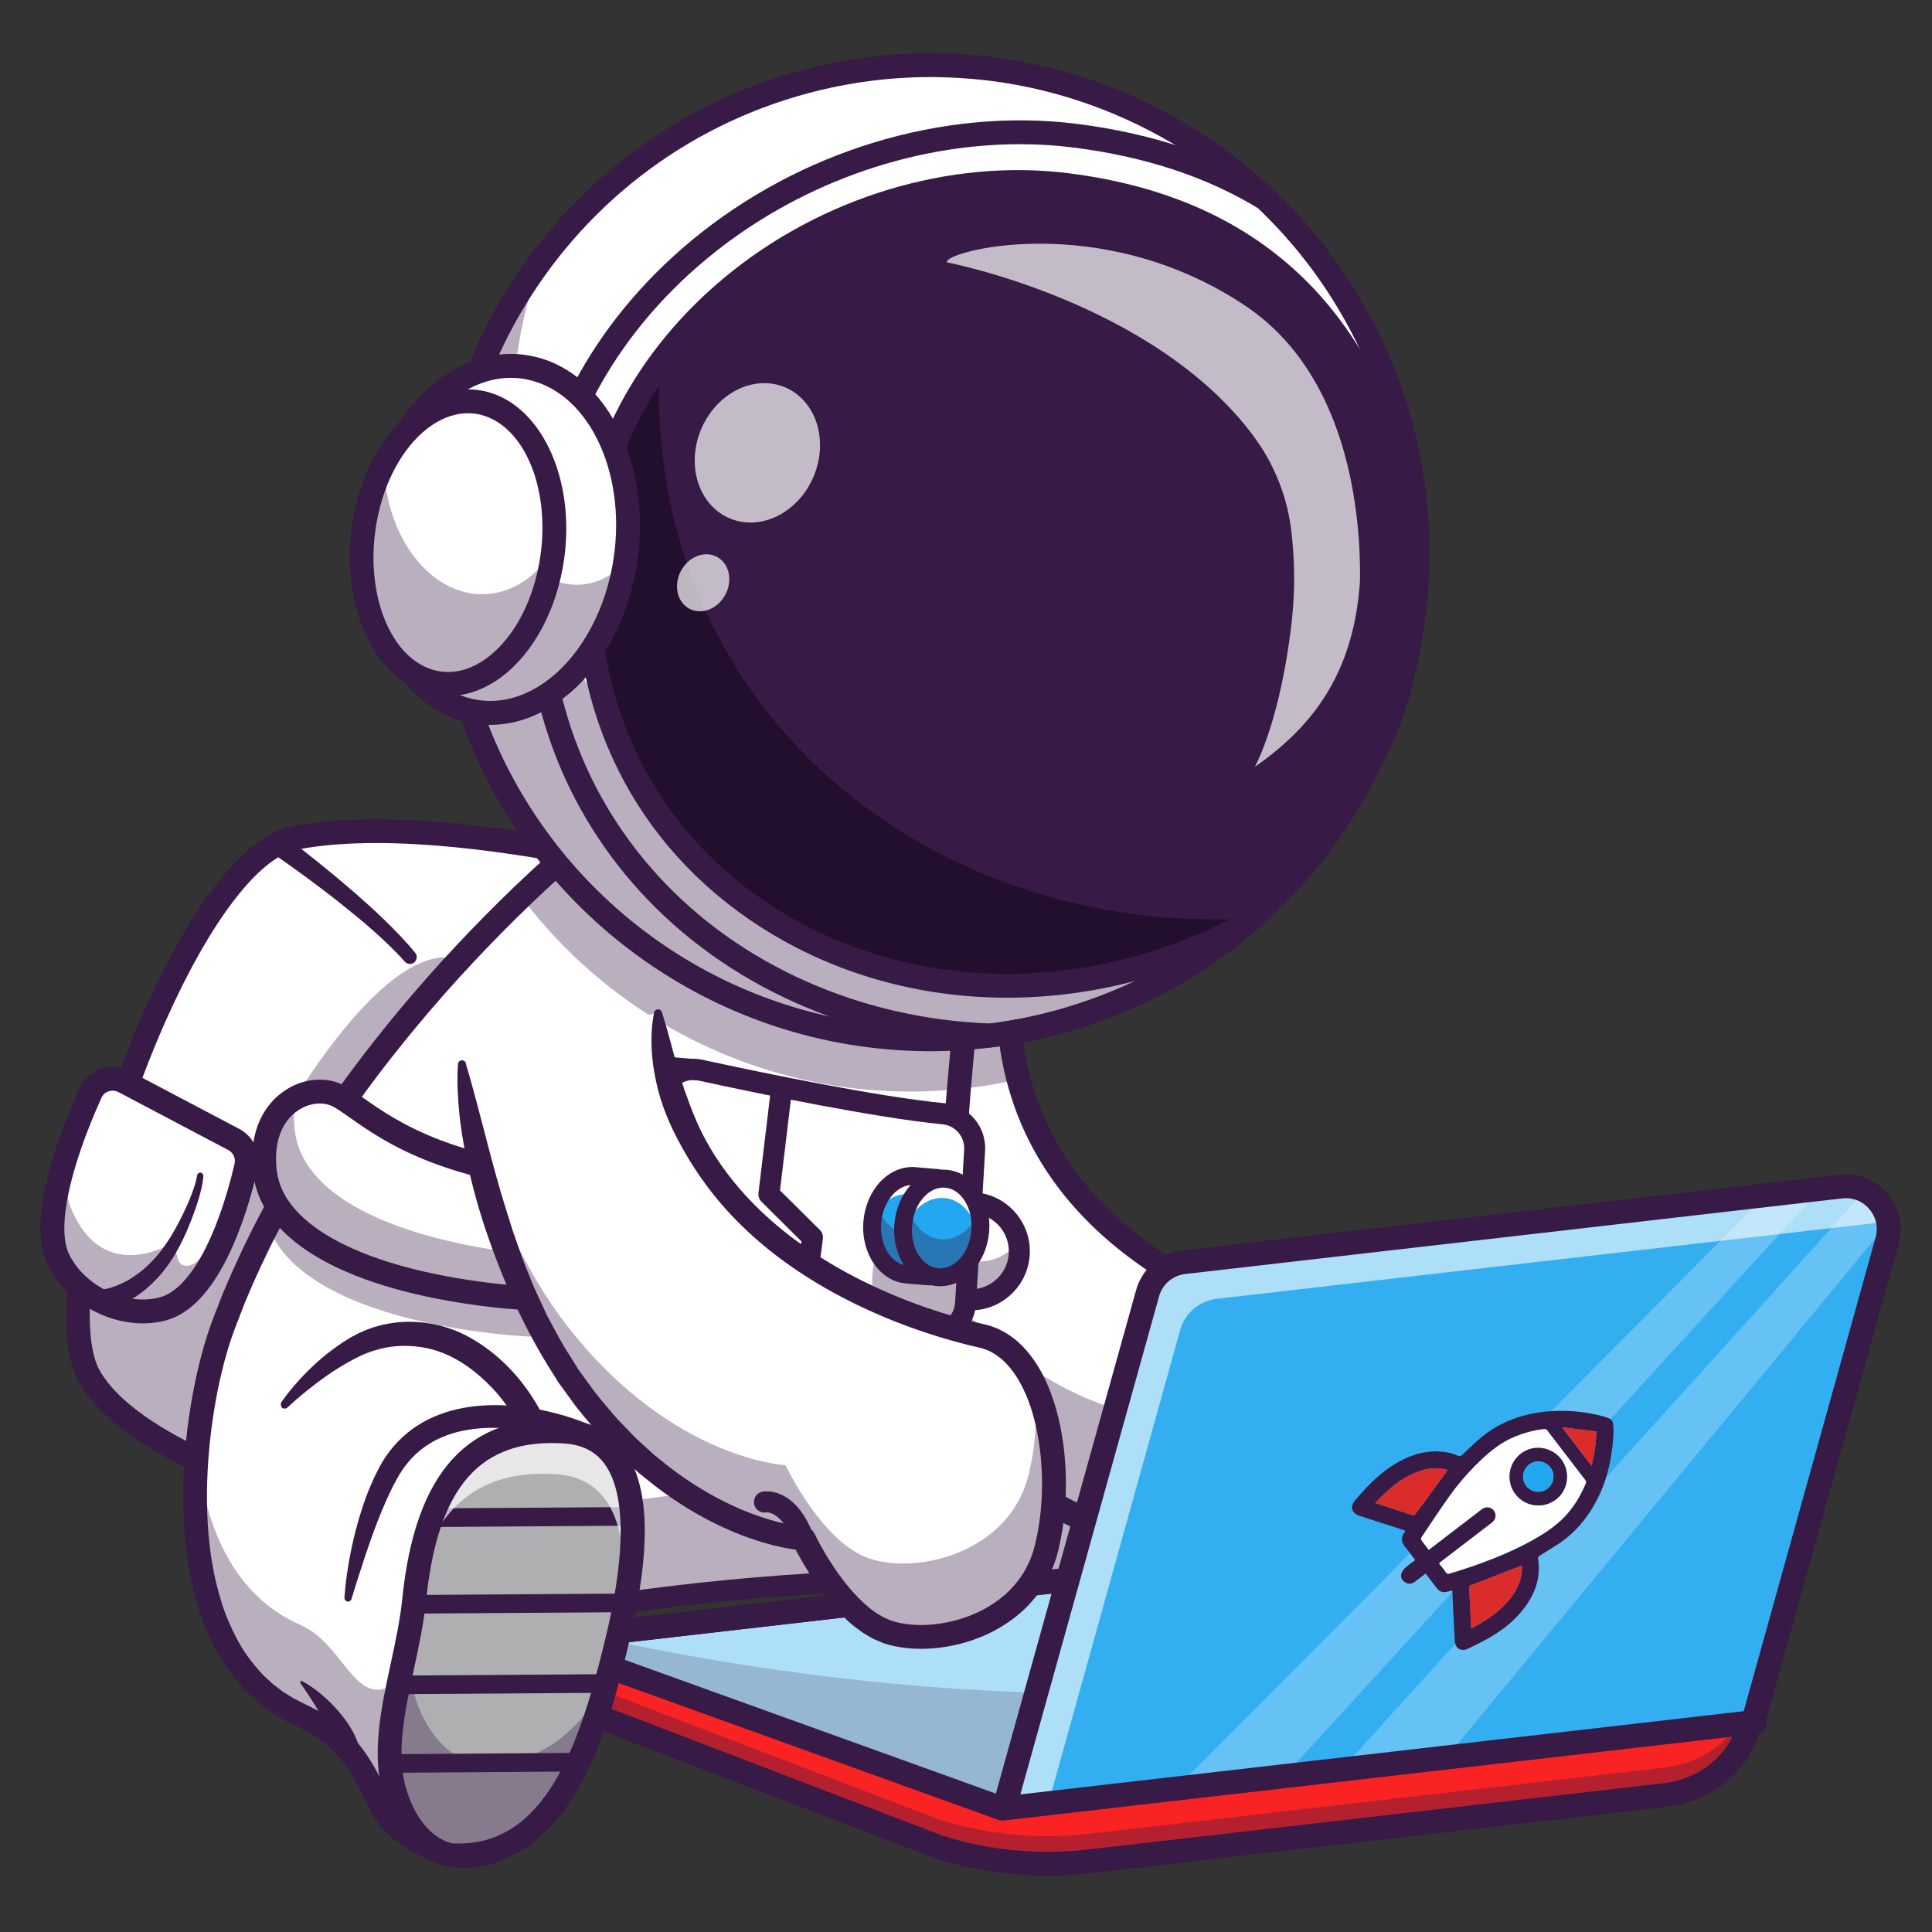 <svg xmlns="http://www.w3.org/2000/svg" xmlns:xlink="http://www.w3.org/1999/xlink" width="800" zoomAndPan="magnify" viewBox="0 0 600 600" height="800" preserveAspectRatio="xMidYMid meet" version="1.0"><rect x="0" y="0" width="600" height="600" fill="#333333" stroke="none"/><defs><filter x="0%" y="0%" width="100%" height="100%" id="974e42bc21"><feColorMatrix values="0 0 0 0 1 0 0 0 0 1 0 0 0 0 1 0 0 0 1 0" color-interpolation-filters="sRGB"/></filter><clipPath id="7f9e120894"><path d="M 134 16.094 L 444 16.094 L 444 327 L 134 327 Z M 134 16.094 " clip-rule="nonzero"/></clipPath><mask id="217ee180e5"><g filter="url(#974e42bc21)"><rect x="-60" width="720" fill="#000000" y="-60" height="720" fill-opacity="0.7"/></g></mask><clipPath id="7af6635a6d"><rect x="0" width="53" y="0" height="57"/></clipPath><mask id="c2f4fbb014"><g filter="url(#974e42bc21)"><rect x="-60" width="720" fill="#000000" y="-60" height="720" fill-opacity="0.7"/></g></mask><clipPath id="209e2398a3"><rect x="0" width="24" y="0" height="25"/></clipPath></defs><path fill="#ffffff" d="M 205.367 270.254 C 202.273 270.277 133.73 251.98 91.449 260.266 C 56.223 267.16 10.488 398.723 28.023 427.941 C 44.262 455.016 110.168 470.375 110.168 470.375 Z M 205.367 270.254 " fill-opacity="1" fill-rule="nonzero"/><path fill="#ffffff" d="M 205.367 270.254 L 189.902 302.77 L 110.191 470.375 C 110.191 470.375 78.238 462.934 53.336 449.262 C 42.488 443.32 32.98 436.176 28.047 427.941 C 10.512 398.723 56.223 267.16 91.473 260.266 C 133.73 251.98 202.273 270.277 205.367 270.254 Z M 205.367 270.254 " fill-opacity="1" fill-rule="nonzero"/><path fill="#371a45" d="M 189.902 302.77 L 110.191 470.375 C 110.191 470.375 110.168 470.375 110.145 470.375 C 109.984 470.332 109.531 470.238 108.758 470.035 C 108.598 469.988 108.441 469.945 108.258 469.898 C 108.234 469.898 108.191 469.898 108.168 469.875 C 108.008 469.828 107.824 469.785 107.645 469.738 C 107.211 469.625 106.734 469.512 106.211 469.375 C 106.074 469.328 105.938 469.305 105.801 469.262 C 105.664 469.238 105.551 469.191 105.414 469.172 C 105.254 469.125 105.098 469.078 104.914 469.035 C 103.207 468.578 101.117 467.988 98.75 467.305 C 98.457 467.215 98.16 467.145 97.863 467.055 C 96.977 466.781 96.047 466.508 95.09 466.211 C 94.773 466.121 94.453 466.008 94.113 465.918 C 93.727 465.801 93.363 465.688 92.953 465.551 C 92.473 465.395 91.996 465.234 91.496 465.074 C 91.336 465.027 91.199 464.984 91.066 464.938 C 90.699 464.824 90.359 464.711 89.996 464.598 C 88.973 464.254 87.926 463.914 86.879 463.574 C 86.855 463.574 86.812 463.551 86.766 463.527 C 86.039 463.277 85.289 463.027 84.539 462.754 C 84.516 462.754 84.492 462.754 84.469 462.73 C 83.922 462.547 83.379 462.367 82.832 462.16 C 82.492 462.047 82.125 461.91 81.785 461.797 C 80.465 461.32 79.125 460.844 77.762 460.32 C 76.895 460 76.008 459.637 75.121 459.293 C 74.324 458.977 73.508 458.656 72.688 458.34 C 71.871 458.02 71.074 457.68 70.234 457.34 C 69.414 456.996 68.594 456.633 67.777 456.293 C 66.957 455.926 66.141 455.586 65.32 455.223 C 64.5 454.859 63.684 454.492 62.863 454.105 C 62.047 453.742 61.25 453.332 60.43 452.945 C 59.613 452.559 58.816 452.148 58.02 451.762 C 57.883 451.695 57.77 451.625 57.633 451.582 C 56.949 451.238 56.293 450.875 55.633 450.535 C 54.836 450.125 54.062 449.691 53.266 449.262 C 42.418 443.32 32.914 436.176 27.977 427.941 C 18.836 412.695 26.91 369.574 41.738 330.848 C 36.348 354.715 35.23 375.582 41.031 385.254 C 43.055 388.645 45.852 391.828 49.219 394.855 C 53.129 398.359 57.336 401.273 61.727 403.594 C 77.852 356.742 113.055 299.266 137.117 297.332 C 151.035 296.215 167.387 298.195 183.238 301.379 C 185.512 301.836 187.719 302.289 189.902 302.77 Z M 189.902 302.77 " fill-opacity="0.35" fill-rule="nonzero"/><path fill="#371a45" d="M 205.367 270.254 L 189.902 302.77 C 187.719 302.289 185.512 301.812 183.309 301.379 L 198.727 268.934 C 202.504 269.754 204.844 270.254 205.367 270.254 Z M 205.367 270.254 " fill-opacity="0.35" fill-rule="nonzero"/><path fill="#371a45" d="M 110.191 474.086 C 109.918 474.086 109.621 474.062 109.348 473.992 C 106.598 473.355 41.715 457.953 24.863 429.852 C 13.492 410.898 26.02 356.129 44.691 314.125 C 53.516 294.281 71.211 260.445 90.77 256.625 C 126.77 249.57 181.602 261.426 199.637 265.316 C 202.344 265.906 204.891 266.453 205.551 266.52 C 206.754 266.566 207.871 267.203 208.527 268.227 C 209.211 269.297 209.301 270.664 208.758 271.801 L 113.578 471.922 C 112.898 473.289 111.578 474.086 110.191 474.086 Z M 116.855 261.812 C 108.098 261.812 99.684 262.402 92.156 263.883 C 80.465 266.18 65.23 286.066 51.426 317.125 C 31.684 361.543 22.43 411.398 31.184 426.027 C 44.555 448.328 95.41 462.754 108.121 466.055 L 199.934 272.984 C 199.363 272.871 198.727 272.734 198.023 272.574 C 184.238 269.594 148.352 261.812 116.855 261.812 Z M 205.367 266.543 C 205.414 266.543 205.438 266.543 205.48 266.543 C 205.438 266.543 205.391 266.543 205.344 266.543 C 205.344 266.543 205.367 266.543 205.367 266.543 Z M 205.367 266.543 " fill-opacity="1" fill-rule="nonzero"/><path fill="#371a45" d="M 88.129 259.469 C 91.816 262.223 95.363 265.02 98.91 267.863 C 102.457 270.707 105.961 273.621 109.395 276.602 C 112.828 279.582 116.242 282.633 119.516 285.816 C 122.789 289.023 126.02 292.301 128.953 295.918 C 129.68 296.828 129.543 298.148 128.637 298.902 C 127.746 299.605 126.473 299.492 125.723 298.648 L 125.699 298.629 C 122.812 295.352 119.562 292.301 116.242 289.32 C 112.918 286.34 109.441 283.52 105.938 280.719 C 102.438 277.922 98.863 275.215 95.25 272.551 C 91.633 269.891 87.973 267.273 84.309 264.746 L 84.289 264.723 C 82.785 263.699 82.422 261.676 83.445 260.172 C 84.469 258.672 86.492 258.309 87.996 259.332 C 88.062 259.398 88.109 259.445 88.129 259.469 Z M 88.129 259.469 " fill-opacity="1" fill-rule="nonzero"/><path fill="#ffffff" d="M 38.508 335.898 L 72.598 353.875 C 75.645 355.488 77.215 358.926 76.441 362.27 C 73.555 374.535 65.41 402.523 50.559 406.48 C 38.234 409.758 23.68 402.41 18.176 391.215 C 12.012 378.699 22.359 352.258 28.113 339.473 C 29.863 335.512 34.641 333.875 38.508 335.898 Z M 38.508 335.898 " fill-opacity="1" fill-rule="nonzero"/><path fill="#371a45" d="M 76.418 362.293 C 73.531 374.559 65.387 402.547 50.539 406.504 C 38.188 409.781 23.656 402.453 18.152 391.238 C 14.355 383.523 16.812 370.578 20.609 358.766 C 19.746 365.117 20.223 370.805 22.02 375.148 C 32.277 400.156 54.383 385.547 54.383 385.547 C 54.383 385.547 54.539 391.488 56.246 392.578 C 63.41 397.086 72.258 372.375 76.555 359.496 C 76.668 360.406 76.645 361.34 76.418 362.293 Z M 76.418 362.293 " fill-opacity="0.35" fill-rule="nonzero"/><path fill="#371a45" d="M 44.398 410.988 C 32.504 410.988 20.223 403.82 14.832 392.875 C 8.441 379.883 16.676 355.855 24.703 337.969 C 25.977 335.148 28.387 332.941 31.297 331.941 C 34.23 330.938 37.484 331.188 40.211 332.621 L 74.305 350.598 C 78.828 352.988 81.195 358.152 80.012 363.137 C 76.328 378.812 67.707 405.777 51.469 410.078 C 49.172 410.691 46.785 410.988 44.398 410.988 Z M 34.98 338.719 C 34.551 338.719 34.141 338.789 33.73 338.926 C 32.707 339.266 31.91 340.016 31.48 340.996 C 21.336 363.547 17.605 381.727 21.496 389.598 C 26.406 399.566 39.281 405.664 49.605 402.91 C 58.609 400.52 67.297 385.023 72.848 361.43 C 73.258 359.723 72.438 357.969 70.891 357.152 L 36.801 339.176 C 36.211 338.879 35.598 338.719 34.98 338.719 Z M 34.98 338.719 " fill-opacity="1" fill-rule="nonzero"/><path fill="#371a45" d="M 30.73 400.59 C 30.91 400.59 31.48 400.543 31.891 400.477 C 32.344 400.406 32.797 400.316 33.254 400.203 C 34.188 399.996 35.117 399.703 36.027 399.336 C 37.848 398.609 39.668 397.746 41.328 396.605 C 44.715 394.398 47.719 391.465 50.266 388.121 C 51.492 386.414 52.723 384.684 53.746 382.816 C 54.859 381.02 55.812 379.02 56.793 377.105 C 57.746 375.148 58.633 373.191 59.406 371.168 C 59.793 370.168 60.156 369.145 60.477 368.117 C 60.773 367.117 61.066 366.023 61.203 365.113 L 61.227 365 C 61.316 364.477 61.797 364.113 62.34 364.184 C 62.84 364.25 63.207 364.727 63.16 365.23 C 62.977 367.688 62.41 369.781 61.797 371.965 C 61.16 374.125 60.43 376.242 59.633 378.336 C 58.793 380.43 58.02 382.477 56.996 384.523 C 56.062 386.594 54.926 388.574 53.746 390.555 C 51.312 394.445 48.242 398.039 44.488 401 C 42.645 402.5 40.578 403.75 38.395 404.844 C 37.301 405.391 36.164 405.844 34.98 406.23 C 34.391 406.438 33.777 406.598 33.164 406.754 C 32.504 406.914 31.98 407.027 31.07 407.141 L 30.98 407.141 C 29.184 407.348 27.566 406.027 27.363 404.23 C 27.18 402.434 28.477 400.816 30.273 400.613 C 30.434 400.59 30.594 400.59 30.73 400.59 Z M 30.73 400.59 " fill-opacity="1" fill-rule="nonzero"/><path fill="#ffffff" d="M 135.664 508.375 C 135.664 508.375 270.844 474.266 393.176 500.41 L 393.176 438.133 L 161.477 368.801 Z M 135.664 508.375 " fill-opacity="1" fill-rule="nonzero"/><path fill="#371a45" d="M 393.176 469.125 L 393.176 500.434 C 270.844 474.312 135.664 508.398 135.664 508.398 L 141.711 475.68 C 169.254 469.488 286.125 446.234 393.176 469.125 Z M 393.176 469.125 " fill-opacity="0.35" fill-rule="nonzero"/><path fill="#371a45" d="M 135.664 511.652 C 134.844 511.652 134.047 511.332 133.434 510.766 C 132.613 509.992 132.25 508.875 132.457 507.785 L 158.27 368.188 C 158.426 367.277 158.996 366.48 159.77 366.004 C 160.543 365.523 161.52 365.387 162.406 365.66 L 394.105 434.992 C 395.492 435.402 396.426 436.676 396.426 438.133 L 396.426 500.41 C 396.426 501.391 395.973 502.324 395.223 502.961 C 394.449 503.574 393.445 503.824 392.492 503.621 C 272.344 477.953 137.824 511.219 136.48 511.562 C 136.184 511.629 135.934 511.652 135.664 511.652 Z M 164.023 372.965 L 139.777 504.051 C 164.977 498.387 282.375 474.586 389.898 496.383 L 389.898 440.547 Z M 164.023 372.965 " fill-opacity="1" fill-rule="nonzero"/><path fill="#ffffff" d="M 433.77 481.23 C 427.676 504.984 399.383 511.879 384.441 506.828 C 369.637 501.824 358.402 477.863 358.402 477.863 C 358.402 477.863 323.516 476.199 291.332 435.516 C 290.355 434.289 289.422 433.035 288.492 431.785 C 263.656 397.859 255.266 351.918 252.988 336.035 C 252.469 332.418 252.285 330.348 252.285 330.348 L 299.77 317.969 L 313.211 314.465 C 313.555 321.883 314.645 328.801 316.352 335.215 C 331.543 392.488 395.516 410.875 413.734 414.926 C 434.02 419.406 440.207 456.109 433.77 481.23 Z M 433.77 481.23 " fill-opacity="1" fill-rule="nonzero"/><path fill="#371a45" d="M 433.77 481.23 C 427.676 504.984 399.383 511.879 384.441 506.828 C 369.637 501.824 358.402 477.863 358.402 477.863 C 358.402 477.863 323.516 476.199 291.332 435.516 C 290.355 434.289 289.422 433.035 288.492 431.785 C 263.656 397.859 255.266 351.918 252.988 336.035 C 252.469 332.418 252.285 330.348 252.285 330.348 L 259.223 328.551 C 264.496 348.527 273.504 373.398 288.492 393.875 C 289.422 395.152 290.379 396.402 291.332 397.609 C 323.516 438.293 358.402 439.953 358.402 439.953 C 358.402 439.953 369.637 463.938 384.441 468.918 C 399.406 473.973 427.695 467.078 433.77 443.32 C 433.906 442.82 434.02 442.32 434.133 441.82 C 437.043 454.402 436.863 469.148 433.77 481.23 Z M 433.77 481.23 " fill-opacity="0.35" fill-rule="nonzero"/><path fill="#371a45" d="M 394.812 512.086 C 390.672 512.086 386.715 511.516 383.234 510.332 C 369.543 505.715 359.105 487.375 355.969 481.344 C 347.531 480.273 316.965 473.949 288.398 437.816 C 255.105 395.719 248.828 333.328 248.578 330.688 C 248.395 328.664 249.875 326.844 251.922 326.637 C 253.945 326.434 255.766 327.934 255.969 329.961 C 256.039 330.574 262.312 392.852 294.223 433.195 C 324.855 471.922 358.242 474.109 358.582 474.129 C 359.949 474.199 361.176 475.02 361.742 476.246 C 361.859 476.473 372.5 498.863 385.625 503.277 C 393.719 506.008 405.613 504.531 414.551 499.66 C 420.191 496.59 427.492 490.742 430.176 480.25 C 434.746 462.457 432.52 440.5 424.875 428.074 C 421.602 422.73 417.578 419.496 412.914 418.473 C 403.18 416.312 378.051 409.555 355.035 393.648 C 326.336 373.809 311.004 347.207 309.48 314.578 C 309.391 312.531 310.961 310.801 313.008 310.711 C 315.031 310.617 316.781 312.188 316.875 314.238 C 320.148 384.844 392.445 406.348 414.508 411.238 C 421.102 412.695 426.879 417.176 431.176 424.207 C 439.75 438.203 442.344 462.547 437.34 482.094 C 434.68 492.449 428.039 500.777 418.078 506.168 C 411.051 510.059 402.613 512.086 394.812 512.086 Z M 394.812 512.086 " fill-opacity="1" fill-rule="nonzero"/><path fill="#ffffff" d="M 303.227 289.98 C 301.91 299.016 300.75 308.457 299.75 317.945 C 299.043 324.703 298.406 331.484 297.84 338.219 C 293.836 386.664 293.449 431.559 293.449 431.559 L 288.469 431.738 L 162.27 436.473 C 173.324 453.879 173.027 473.516 173.027 473.516 L 156.926 572.52 C 156.926 572.52 144.168 583.781 123.633 567.535 C 114.672 560.461 115.535 542.414 93.43 532.539 C 49.242 512.789 59.09 438.746 69.391 411.488 C 73.324 400.75 78.012 390.352 83.242 380.359 C 88.586 370.098 94.5 360.27 100.707 350.938 C 121.086 320.242 144.602 295.078 161.84 278.469 C 176.418 264.43 186.516 256.508 186.516 256.508 C 186.516 256.508 307.344 262.086 303.227 289.98 Z M 303.227 289.98 " fill-opacity="1" fill-rule="nonzero"/><path fill="#371a45" d="M 173.051 473.562 L 156.949 572.543 C 156.949 572.543 144.191 583.805 123.656 567.559 C 114.695 560.484 115.559 542.438 93.453 532.562 C 64.023 519.41 58.566 482.164 61.25 450.715 C 63.57 473.836 72.348 495.496 93.453 504.711 C 109.098 511.539 111.465 538.57 129.5 515.816 C 145.738 495.293 156.949 544.691 156.949 544.691 L 171.051 457.953 C 173.141 466.918 173.051 473.562 173.051 473.562 Z M 173.051 473.562 " fill-opacity="0.35" fill-rule="nonzero"/><path fill="#371a45" d="M 87.449 435.379 C 89.039 433.082 90.746 430.988 92.59 428.941 C 94.406 426.895 96.363 424.957 98.41 423.117 C 100.434 421.25 102.641 419.543 104.938 417.926 L 106.664 416.746 L 108.461 415.629 C 109.055 415.242 109.734 414.926 110.371 414.582 C 111.008 414.219 111.668 413.922 112.352 413.629 C 123.086 408.711 136.23 409.691 146.441 415.676 C 156.516 421.453 164.293 430.625 169.207 440.84 C 171.664 445.961 173.461 451.332 174.734 456.793 C 175.371 459.523 175.848 462.277 176.211 465.074 C 176.395 466.461 176.531 467.852 176.645 469.262 C 176.758 470.695 176.824 472.016 176.824 473.629 C 176.824 473.789 176.805 473.973 176.781 474.129 L 176.781 474.176 L 168.684 523.668 L 160.633 573.18 L 160.609 573.27 C 160.473 574.113 160.02 574.84 159.43 575.363 C 158.676 576 158.199 576.273 157.609 576.66 C 157.039 576.98 156.473 577.344 155.879 577.594 C 155.289 577.867 154.719 578.164 154.105 578.367 C 153.516 578.594 152.922 578.844 152.285 579.004 C 151.082 579.391 149.832 579.598 148.578 579.824 C 147.328 579.914 146.055 580.121 144.828 580.027 C 139.824 579.984 135.047 578.551 130.816 576.48 L 129.227 575.707 L 127.727 574.816 C 126.746 574.203 125.68 573.656 124.77 572.973 L 121.973 570.949 C 121.742 570.766 121.516 570.633 121.266 570.426 L 120.516 569.742 C 120.039 569.266 119.469 568.832 119.082 568.332 C 117.309 566.352 116.125 564.262 114.965 562.234 C 113.922 560.23 112.941 558.23 112.012 556.363 C 110.121 552.586 108.168 549.129 105.641 546.125 C 103.164 543.121 100.141 540.594 96.773 538.57 L 95.523 537.797 L 94.18 537.137 L 91.449 535.773 L 88.336 534.203 C 87.289 533.699 86.336 532.996 85.332 532.402 L 83.855 531.473 C 83.379 531.152 82.922 530.766 82.445 530.426 C 81.535 529.719 80.582 529.035 79.695 528.262 L 77.125 525.895 C 76.258 525.121 75.531 524.211 74.734 523.371 C 71.664 519.891 68.98 516.09 66.891 512.039 C 64.773 507.988 62.977 503.801 61.68 499.48 C 60.34 495.18 59.293 490.809 58.59 486.395 C 58.18 484.211 57.953 481.98 57.656 479.773 C 57.473 477.566 57.203 475.359 57.133 473.152 C 56.609 464.301 56.949 455.473 57.859 446.711 C 58.816 437.953 60.316 429.281 62.59 420.727 C 63.727 416.473 65.117 412.125 66.73 408.074 L 69.094 401.953 L 71.688 395.926 C 75.234 387.938 79.055 380.066 83.309 372.441 C 91.746 357.152 101.434 342.633 111.965 328.777 C 122.516 314.941 133.867 301.746 145.918 289.207 C 151.945 282.949 158.109 276.828 164.477 270.914 C 170.867 264.973 177.281 259.238 184.195 253.688 C 184.898 253.121 185.766 252.848 186.629 252.914 L 186.652 252.914 C 197.977 253.508 209.188 254.438 220.422 255.645 C 231.637 256.875 242.848 258.375 254.012 260.445 C 259.586 261.469 265.156 262.652 270.707 264.062 C 276.254 265.477 281.758 267.113 287.195 269.297 C 289.902 270.391 292.605 271.617 295.246 273.121 C 297.883 274.621 300.5 276.418 302.797 278.922 C 303.934 280.195 305.023 281.629 305.773 283.383 C 306.547 285.133 306.957 287.113 306.914 289.094 L 306.797 290.551 L 306.66 291.598 L 306.391 293.668 L 305.82 297.809 C 305.023 303.316 304.457 308.891 303.773 314.418 C 303.227 319.973 302.59 325.523 302.137 331.098 C 301.09 342.223 300.34 353.398 299.77 364.57 C 299.246 375.742 298.77 386.938 298.02 398.109 C 297.293 409.281 296.383 420.453 294.633 431.648 C 294.52 432.332 293.879 432.785 293.199 432.695 C 292.652 432.605 292.219 432.172 292.152 431.625 C 291.379 425.984 290.969 420.363 290.742 414.719 C 290.516 409.078 290.445 403.457 290.516 397.836 C 290.652 386.574 291.219 375.332 292.086 364.113 C 293.746 341.656 295.406 319.199 298.477 296.809 L 299.043 292.621 L 299.34 290.527 L 299.477 289.48 C 299.477 289.277 299.5 289.047 299.52 288.844 C 299.543 288 299.383 287.203 299.02 286.363 C 298.68 285.52 298.043 284.703 297.336 283.883 C 295.836 282.246 293.789 280.789 291.562 279.516 C 289.332 278.238 286.922 277.125 284.422 276.145 C 279.438 274.145 274.188 272.598 268.84 271.23 C 263.52 269.867 258.086 268.73 252.648 267.727 C 241.734 265.727 230.68 264.223 219.605 263.016 C 208.527 261.836 197.363 260.902 186.285 260.309 L 188.742 259.535 C 182.191 264.793 175.758 270.527 169.504 276.352 C 163.25 282.176 157.152 288.207 151.242 294.371 C 139.371 306.707 128.203 319.699 117.832 333.281 C 107.508 346.891 98 361.133 89.77 376.059 C 85.605 383.5 81.875 391.168 78.441 398.93 L 75.941 404.797 L 73.645 410.762 C 72.074 414.719 70.824 418.586 69.73 422.684 C 67.57 430.785 66.117 439.156 65.207 447.555 C 64.344 455.949 64 464.414 64.5 472.789 C 64.57 474.883 64.82 476.977 65 479.047 C 65.273 481.117 65.48 483.188 65.867 485.234 C 66.504 489.352 67.504 493.379 68.707 497.316 C 69.891 501.277 71.508 505.031 73.395 508.625 C 75.234 512.242 77.578 515.52 80.215 518.523 C 80.898 519.254 81.512 520.027 82.262 520.707 L 84.445 522.734 C 85.195 523.395 86.016 523.941 86.789 524.555 C 87.199 524.852 87.562 525.168 87.973 525.441 L 89.246 526.238 C 90.109 526.738 90.883 527.352 91.793 527.762 L 94.453 529.105 L 99.047 531.402 L 100.547 532.336 C 104.551 534.746 108.258 537.844 111.262 541.484 C 114.285 545.102 116.582 549.195 118.539 553.133 C 119.539 555.113 120.449 557 121.402 558.82 C 122.379 560.551 123.359 562.234 124.496 563.465 C 124.746 563.828 125.086 564.008 125.359 564.328 L 125.793 564.738 C 125.953 564.875 126.18 565.035 126.383 565.172 L 128.816 566.945 C 129.613 567.559 130.5 567.992 131.34 568.516 L 132.613 569.289 L 133.934 569.926 C 137.414 571.656 141.121 572.703 144.758 572.746 C 145.668 572.816 146.555 572.656 147.441 572.609 C 148.309 572.43 149.195 572.316 150.035 572.02 C 150.469 571.93 150.875 571.746 151.285 571.586 C 151.695 571.449 152.082 571.246 152.469 571.062 C 152.879 570.883 153.219 570.652 153.582 570.473 C 153.879 570.266 154.332 569.973 154.402 569.902 L 153.195 572.086 L 161.246 522.574 L 169.23 473.062 L 169.184 473.605 C 169.184 472.539 169.094 471.172 169.004 469.945 C 168.891 468.691 168.754 467.418 168.594 466.168 C 168.254 463.641 167.75 461.137 167.16 458.656 C 165.957 453.719 164.25 448.895 162.02 444.391 C 160.906 442.137 159.656 439.953 158.289 437.883 C 156.902 435.812 155.379 433.832 153.742 431.988 C 152.059 430.168 150.309 428.418 148.398 426.848 C 147.465 426.027 146.465 425.301 145.488 424.57 C 144.465 423.891 143.441 423.137 142.418 422.57 C 140.371 421.363 138.188 420.34 135.934 419.59 C 133.66 418.836 131.32 418.359 128.93 418.133 C 126.543 417.906 124.156 417.906 121.766 418.199 C 119.379 418.52 117.035 419.09 114.762 419.906 C 114.195 420.113 113.625 420.316 113.078 420.566 C 112.535 420.816 111.965 421.023 111.395 421.34 C 110.258 421.91 109.145 422.477 108.031 423.117 C 105.801 424.367 103.641 425.754 101.48 427.234 C 97.25 430.215 93.09 433.559 89.27 437.109 L 89.223 437.133 C 88.723 437.586 87.926 437.566 87.473 437.062 C 87.152 436.496 87.105 435.859 87.449 435.379 Z M 87.449 435.379 " fill-opacity="1" fill-rule="nonzero"/><path fill="#371a45" d="M 358.402 481.117 C 357.082 481.117 355.855 480.32 355.352 479.023 C 353.602 474.473 349.258 466.645 345.098 465.008 C 343.414 464.348 342.594 462.457 343.254 460.773 C 343.914 459.09 345.801 458.27 347.484 458.93 C 355.672 462.16 360.879 475.199 361.449 476.68 C 362.109 478.363 361.266 480.25 359.582 480.91 C 359.176 481.047 358.789 481.117 358.402 481.117 Z M 358.402 481.117 " fill-opacity="1" fill-rule="nonzero"/><path fill="#371a45" d="M 249.535 481.117 C 248.215 481.117 246.984 480.32 246.484 479.023 C 244.734 474.473 240.391 466.645 236.207 465.008 C 234.523 464.348 233.703 462.457 234.363 460.773 C 235.023 459.09 236.91 458.27 238.594 458.93 C 246.781 462.16 251.988 475.199 252.559 476.68 C 253.195 478.363 252.375 480.25 250.691 480.91 C 250.328 481.047 249.918 481.117 249.535 481.117 Z M 249.535 481.117 " fill-opacity="1" fill-rule="nonzero"/><path fill="#ffffff" d="M 316.555 388.598 C 316.555 389.586 316.457 390.566 316.266 391.535 C 316.074 392.508 315.789 393.449 315.41 394.363 C 315.031 395.277 314.566 396.145 314.02 396.965 C 313.469 397.789 312.844 398.551 312.145 399.25 C 311.445 399.949 310.688 400.574 309.863 401.121 C 309.043 401.672 308.176 402.137 307.262 402.516 C 306.348 402.895 305.406 403.18 304.438 403.371 C 303.469 403.562 302.488 403.66 301.5 403.66 C 300.512 403.66 299.531 403.562 298.562 403.371 C 297.594 403.18 296.652 402.895 295.738 402.516 C 294.824 402.137 293.957 401.672 293.137 401.121 C 292.312 400.574 291.551 399.949 290.855 399.25 C 290.156 398.551 289.531 397.789 288.98 396.965 C 288.434 396.145 287.969 395.277 287.59 394.363 C 287.211 393.449 286.926 392.508 286.734 391.535 C 286.539 390.566 286.445 389.586 286.445 388.598 C 286.445 387.609 286.539 386.629 286.734 385.66 C 286.926 384.688 287.211 383.746 287.59 382.832 C 287.969 381.918 288.434 381.051 288.98 380.23 C 289.531 379.406 290.156 378.645 290.855 377.945 C 291.551 377.246 292.312 376.621 293.137 376.074 C 293.957 375.523 294.824 375.059 295.738 374.68 C 296.652 374.301 297.594 374.016 298.562 373.824 C 299.531 373.629 300.512 373.535 301.5 373.535 C 302.488 373.535 303.469 373.629 304.438 373.824 C 305.406 374.016 306.348 374.301 307.262 374.68 C 308.176 375.059 309.043 375.523 309.863 376.074 C 310.688 376.621 311.445 377.246 312.145 377.945 C 312.844 378.645 313.469 379.406 314.02 380.23 C 314.566 381.051 315.031 381.918 315.41 382.832 C 315.789 383.746 316.074 384.688 316.266 385.66 C 316.457 386.629 316.555 387.609 316.555 388.598 Z M 316.555 388.598 " fill-opacity="1" fill-rule="nonzero"/><path fill="#371a45" d="M 316.555 388.598 C 316.555 396.926 309.801 403.66 301.5 403.66 C 293.176 403.66 286.422 396.902 286.422 388.598 C 286.422 385.277 287.488 382.203 289.332 379.723 C 290.742 386.594 296.816 391.762 304.094 391.762 C 309.074 391.762 313.508 389.324 316.258 385.57 C 316.441 386.551 316.555 387.551 316.555 388.598 Z M 316.555 388.598 " fill-opacity="0.35" fill-rule="nonzero"/><path fill="#371a45" d="M 301.5 406.938 C 291.402 406.938 283.168 398.699 283.168 388.598 C 283.168 378.496 291.402 370.258 301.5 370.258 C 311.598 370.258 319.828 378.496 319.828 388.598 C 319.828 398.699 311.598 406.938 301.5 406.938 Z M 301.5 376.789 C 294.996 376.789 289.695 382.09 289.695 388.598 C 289.695 395.105 294.996 400.406 301.5 400.406 C 308.004 400.406 313.305 395.105 313.305 388.598 C 313.305 382.09 308.004 376.789 301.5 376.789 Z M 301.5 376.789 " fill-opacity="1" fill-rule="nonzero"/><path fill="#ffffff" d="M 302.66 357.266 L 301.066 383.977 L 299.84 404.754 C 299.5 410.395 294.883 414.832 289.219 414.902 C 285.578 414.945 281.055 414.969 275.891 414.879 C 257.469 414.559 230.59 413.012 204.297 407.574 C 198.66 406.414 194.93 400.977 195.859 395.266 L 204.73 341.199 C 205.73 335.102 211.621 331.098 217.648 332.418 C 235.887 336.375 272.277 343.93 292.973 345.934 C 298.746 346.434 303.023 351.461 302.66 357.266 Z M 302.66 357.266 " fill-opacity="1" fill-rule="nonzero"/><path fill="#ffffff" d="M 216.852 332.234 L 195.043 330.438 C 190.266 330.051 185.992 333.418 185.219 338.152 L 176.691 391.852 C 175.938 396.539 178.895 401.02 183.465 402.184 L 202.98 407.188 Z M 216.852 332.234 " fill-opacity="1" fill-rule="nonzero"/><path fill="#371a45" d="M 283.715 418.18 C 265.066 418.18 234.047 417.016 203.641 410.762 C 196.246 409.234 191.426 402.184 192.656 394.719 L 201.523 340.633 C 202.16 336.785 204.277 333.465 207.484 331.281 C 210.688 329.094 214.555 328.344 218.352 329.164 C 237.641 333.352 273.004 340.656 293.289 342.609 C 300.816 343.34 306.367 349.848 305.934 357.426 L 303.113 404.914 C 302.684 412.238 296.609 418.043 289.285 418.133 C 287.582 418.18 285.715 418.18 283.715 418.18 Z M 215.375 335.398 C 213.895 335.398 212.441 335.832 211.168 336.695 C 209.438 337.855 208.324 339.629 207.984 341.699 L 199.113 395.789 C 198.453 399.793 201.023 403.547 204.98 404.367 C 238.047 411.191 271.957 411.852 289.219 411.625 C 293.129 411.578 296.383 408.461 296.609 404.547 L 299.43 357.082 C 299.68 353.031 296.699 349.551 292.699 349.164 C 272.07 347.164 236.41 339.812 217.012 335.602 C 216.441 335.445 215.898 335.398 215.375 335.398 Z M 215.375 335.398 " fill-opacity="1" fill-rule="nonzero"/><path fill="#371a45" d="M 203.004 410.465 C 202.73 410.465 202.457 410.441 202.184 410.375 L 182.672 405.367 C 176.418 403.75 172.461 397.746 173.461 391.352 L 181.988 337.652 C 183.012 331.258 188.855 326.66 195.293 327.207 L 217.102 329.004 C 218.898 329.141 220.242 330.734 220.105 332.531 C 219.969 334.328 218.375 335.672 216.578 335.512 L 194.77 333.715 C 191.699 333.465 188.926 335.648 188.449 338.676 L 179.918 392.375 C 179.441 395.402 181.328 398.27 184.285 399.02 L 203.797 404.023 C 205.551 404.48 206.594 406.254 206.164 408.008 C 205.801 409.484 204.457 410.465 203.004 410.465 Z M 203.004 410.465 " fill-opacity="1" fill-rule="nonzero"/><path fill="#371a45" d="M 196.066 397.676 C 195.133 410.465 187.789 418.336 151.945 413.992 C 118.355 409.941 89.289 399.109 83.285 380.383 C 88.633 370.121 94.543 360.293 100.754 350.961 C 102.457 351.145 104.117 351.645 105.574 352.465 C 115.059 357.812 131.363 376.289 186.492 378.883 C 186.492 378.883 197 384.91 196.066 397.676 Z M 196.066 397.676 " fill-opacity="0.35" fill-rule="nonzero"/><path fill="#ffffff" d="M 186.492 367.004 C 186.492 367.004 197 373.012 196.066 385.797 C 195.133 398.586 187.789 406.461 151.945 402.113 C 116.105 397.766 85.426 385.754 82.398 364.637 C 79.375 343.523 96.09 335.238 105.574 340.586 C 115.059 345.934 131.363 364.41 186.492 367.004 Z M 186.492 367.004 " fill-opacity="1" fill-rule="nonzero"/><path fill="#371a45" d="M 195.883 387.711 C 194.336 399.336 185.969 406.23 151.945 402.113 C 116.105 397.766 85.426 385.754 82.398 364.637 C 80.625 352.328 85.582 344.363 91.906 340.949 C 91.199 344.066 91.066 347.684 91.656 351.758 C 94.68 372.875 125.359 384.887 161.203 389.234 C 178.691 391.352 189.402 390.555 195.883 387.711 Z M 195.883 387.711 " fill-opacity="0.35" fill-rule="nonzero"/><path fill="#371a45" d="M 169.367 407.027 C 164.203 407.027 158.289 406.617 151.492 405.801 C 108.191 400.566 81.672 385.754 78.715 365.16 C 77.078 353.691 80.559 344.09 88.289 338.789 C 94.227 334.715 101.707 334.168 107.371 337.355 C 109.055 338.312 110.852 339.586 112.941 341.043 C 122.926 348.074 141.508 361.18 186.652 363.316 C 187.242 363.34 187.809 363.523 188.312 363.797 C 188.812 364.09 200.844 371.121 199.75 386.07 C 199.434 390.348 198.41 396.562 192.949 401.043 C 188.082 405.07 180.555 407.027 169.367 407.027 Z M 99.297 342.703 C 97.023 342.703 94.613 343.453 92.473 344.91 C 87.152 348.551 84.809 355.559 86.039 364.113 C 88.449 380.883 113.238 393.719 152.379 398.449 C 171.207 400.727 182.945 399.703 188.266 395.332 C 190.766 393.262 192.039 390.258 192.383 385.547 C 192.996 376.949 187.289 372.102 185.309 370.691 C 138.734 368.301 119.195 354.535 108.691 347.117 C 106.781 345.773 105.121 344.59 103.754 343.84 C 102.414 343.066 100.891 342.703 99.297 342.703 Z M 99.297 342.703 " fill-opacity="1" fill-rule="nonzero"/><path fill="#371a45" d="M 301.09 383.957 L 299.863 404.73 C 299.52 410.375 294.902 414.809 289.242 414.879 C 285.602 414.926 281.078 414.945 275.914 414.855 C 272.48 410.965 270.434 404.023 270.91 396.355 C 271.617 385.094 277.551 376.582 284.168 377.336 C 287.875 377.766 292.062 378.223 293.359 378.383 C 293.426 378.402 293.473 378.402 293.539 378.402 C 293.609 378.402 293.699 378.402 293.766 378.426 C 296.656 378.723 299.203 380.793 301.09 383.957 Z M 301.09 383.957 " fill-opacity="0.35" fill-rule="nonzero"/><path fill="#371a45" d="M 293.746 385.891 C 293.676 385.891 293.586 385.891 293.516 385.867 C 293.676 385.867 293.746 385.891 293.746 385.891 Z M 293.746 385.891 " fill-opacity="0.35" fill-rule="nonzero"/><path fill="#371a45" d="M 248.465 417.223 C 248.328 417.223 248.191 417.223 248.031 417.199 C 246.234 416.973 244.984 415.332 245.211 413.535 L 248.875 385.504 L 236.5 373.215 C 235.797 372.512 235.434 371.508 235.547 370.508 L 239.527 337.242 C 239.73 335.445 241.367 334.191 243.164 334.375 C 244.961 334.578 246.234 336.219 246.031 338.016 L 242.234 369.688 L 254.629 381.977 C 255.355 382.703 255.695 383.707 255.559 384.73 L 251.695 414.379 C 251.488 416.016 250.078 417.223 248.465 417.223 Z M 248.465 417.223 " fill-opacity="1" fill-rule="nonzero"/><path fill="#371a45" d="M 316.352 335.195 C 311.414 336.332 306.504 337.195 301.566 337.789 C 300.34 337.945 299.09 338.105 297.859 338.219 C 292.336 338.789 286.809 339.039 281.352 338.992 C 273.254 338.926 265.25 338.195 257.402 336.855 C 255.922 336.605 254.445 336.309 252.988 336.012 C 251.602 335.738 250.238 335.445 248.875 335.125 C 214.375 327.117 183.375 307.16 161.883 278.488 C 176.461 264.449 186.559 256.531 186.559 256.531 C 186.559 256.531 307.32 262.062 303.227 289.98 C 301.91 299.016 300.75 308.457 299.75 317.945 L 313.188 314.441 C 313.555 321.883 314.645 328.777 316.352 335.195 Z M 316.352 335.195 " fill-opacity="0.35" fill-rule="nonzero"/><path fill="#ffffff" d="M 412.277 259.012 C 397.676 279.652 377.844 296.695 354.035 308.004 C 349.168 310.301 344.164 312.371 339 314.168 C 336.5 315.055 333.93 315.875 331.316 316.648 C 323.469 318.945 315.602 320.562 307.73 321.539 C 300.953 322.406 294.199 322.793 287.488 322.723 C 279.395 322.656 271.41 321.93 263.543 320.586 C 260.676 320.086 257.836 319.516 255.035 318.855 C 203.504 306.91 159.746 268.207 143.895 213.777 C 120.539 133.59 166.57 49.652 246.691 26.262 C 262.133 21.777 277.711 19.82 292.973 20.23 C 294.746 20.254 296.543 20.344 298.34 20.457 C 303.113 20.754 307.844 21.254 312.531 22.004 C 323.355 23.711 333.906 26.602 344.004 30.582 C 354.102 34.52 363.746 39.547 372.75 45.555 C 375.617 47.469 378.414 49.469 381.145 51.562 C 385.238 54.727 389.195 58.07 392.969 61.664 C 411.824 79.48 426.332 102.395 434.109 129.109 C 447.574 175.301 438.043 222.652 412.277 259.012 Z M 412.277 259.012 " fill-opacity="1" fill-rule="nonzero"/><path fill="#371a45" d="M 288.855 323.133 C 288.398 323.133 287.969 323.133 287.512 323.133 C 279.555 323.066 271.48 322.336 263.52 320.996 C 260.652 320.496 257.789 319.926 254.992 319.266 C 201.57 306.887 158.883 266.52 143.578 213.938 C 120.176 133.66 166.41 49.332 246.598 25.941 C 261.812 21.504 277.438 19.48 292.992 19.91 C 294.699 19.934 296.449 20.023 298.359 20.141 C 303.137 20.434 307.914 20.957 312.598 21.688 C 323.355 23.395 333.953 26.281 344.141 30.266 C 354.238 34.203 363.926 39.254 372.957 45.281 C 375.867 47.215 378.688 49.242 381.371 51.312 C 385.555 54.543 389.535 57.957 393.219 61.438 C 412.664 79.824 426.922 103.215 434.453 129.062 C 447.484 173.754 439.5 221.195 412.551 259.238 C 397.609 280.332 377.414 297.309 354.148 308.367 C 349.234 310.711 344.164 312.781 339.07 314.555 C 336.75 315.375 334.227 316.195 331.383 317.035 C 323.629 319.289 315.668 320.949 307.754 321.93 C 301.566 322.723 295.223 323.133 288.855 323.133 Z M 288.945 20.594 C 274.801 20.594 260.633 22.621 246.805 26.648 C 167 49.926 120.992 133.84 144.258 213.688 C 159.496 266.02 201.98 306.184 255.129 318.492 C 257.926 319.129 260.789 319.719 263.633 320.199 C 271.547 321.539 279.574 322.27 287.512 322.336 C 294.289 322.383 301.09 321.996 307.684 321.152 C 315.578 320.176 323.492 318.516 331.199 316.285 C 334.043 315.441 336.547 314.625 338.863 313.805 C 343.914 312.031 348.961 309.961 353.852 307.637 C 377.004 296.648 397.086 279.742 411.961 258.762 L 412.254 258.969 L 411.961 258.762 C 438.773 220.898 446.711 173.684 433.746 129.223 C 426.266 103.512 412.074 80.234 392.719 61.938 C 389.059 58.457 385.102 55.066 380.914 51.859 C 378.23 49.809 375.414 47.785 372.523 45.875 C 363.539 39.891 353.898 34.859 343.848 30.949 C 333.703 26.965 323.148 24.098 312.461 22.391 C 307.82 21.664 303.047 21.141 298.293 20.844 C 296.406 20.707 294.652 20.641 292.949 20.617 C 291.652 20.617 290.309 20.594 288.945 20.594 Z M 288.945 20.594 " fill-opacity="1" fill-rule="nonzero"/><path fill="#371a45" d="M 143.918 213.801 C 159.77 268.25 203.527 306.934 255.059 318.879 C 257.879 319.539 260.723 320.109 263.566 320.609 C 271.41 321.949 279.418 322.68 287.512 322.746 C 294.199 322.793 300.977 322.43 307.73 321.562 C 315.602 320.586 323.469 318.969 331.316 316.672 C 333.906 315.898 336.477 315.078 339 314.191 C 344.164 312.395 349.168 310.301 354.035 308.004 C 377.867 296.695 397.676 279.629 412.277 259.012 C 420.305 247.68 426.766 235.281 431.426 222.172 C 417.031 241.539 397.949 257.555 375.23 268.34 C 370.363 270.664 365.359 272.711 360.199 274.531 C 357.695 275.418 355.125 276.215 352.512 277.012 C 344.664 279.309 336.797 280.926 328.926 281.902 C 322.148 282.77 315.395 283.133 308.707 283.086 C 300.613 283.02 292.605 282.289 284.762 280.949 C 281.895 280.445 279.055 279.879 276.234 279.219 C 224.723 267.273 180.965 228.59 165.113 174.141 C 155.859 142.375 157.496 110.039 167.82 81.098 C 140.508 117.844 130.113 166.473 143.918 213.801 Z M 143.918 213.801 " fill-opacity="0.35" fill-rule="nonzero"/><path fill="#371a45" d="M 288.855 325.613 C 288.398 325.613 287.945 325.613 287.488 325.613 C 279.395 325.547 271.184 324.816 263.086 323.43 C 260.176 322.93 257.266 322.336 254.398 321.676 C 200.113 309.094 156.699 268.07 141.145 214.598 C 117.379 133.047 164.387 47.332 245.918 23.551 C 261.383 19.047 277.258 16.977 293.086 17.41 C 294.812 17.43 296.609 17.523 298.566 17.66 C 303.387 17.953 308.254 18.477 313.008 19.23 C 323.945 20.957 334.727 23.895 345.074 27.965 C 355.332 31.973 365.18 37.113 374.367 43.211 C 377.324 45.168 380.188 47.238 382.918 49.332 C 387.168 52.609 391.242 56.09 394.969 59.641 C 414.734 78.32 429.242 102.102 436.883 128.359 C 450.121 173.773 442.023 222.016 414.621 260.672 C 399.43 282.109 378.914 299.379 355.262 310.598 C 350.258 312.961 345.098 315.078 339.934 316.898 C 337.57 317.742 335.023 318.559 332.133 319.426 C 324.242 321.723 316.145 323.406 308.094 324.406 C 301.797 325.203 295.312 325.613 288.855 325.613 Z M 288.969 23.098 C 275.027 23.098 261.109 25.098 247.508 29.059 C 169.023 51.949 123.789 134.48 146.668 213.004 C 161.656 264.473 203.434 303.977 255.695 316.078 C 258.449 316.719 261.27 317.285 264.066 317.766 C 271.844 319.082 279.734 319.789 287.535 319.855 C 294.199 319.926 300.887 319.516 307.391 318.695 C 315.168 317.719 322.945 316.102 330.543 313.895 C 333.316 313.078 335.797 312.281 338.07 311.461 C 343.051 309.73 348.008 307.684 352.828 305.387 C 375.594 294.578 395.355 277.965 409.957 257.328 C 436.316 220.102 444.141 173.66 431.383 129.93 C 424.012 104.625 410.07 81.758 391.035 63.758 C 387.441 60.348 383.531 57 379.438 53.84 C 376.801 51.812 374.023 49.832 371.203 47.945 C 362.359 42.074 352.875 37.113 343.004 33.27 C 333.043 29.355 322.648 26.531 312.121 24.871 C 307.551 24.145 302.863 23.645 298.203 23.348 C 296.336 23.211 294.633 23.145 292.973 23.121 C 291.629 23.121 290.289 23.098 288.969 23.098 Z M 412.277 259.012 Z M 412.277 259.012 " fill-opacity="1" fill-rule="nonzero"/><g clip-path="url(#7f9e120894)"><path fill="#371a45" d="M 288.855 326.457 C 288.398 326.457 287.945 326.457 287.488 326.457 C 279.348 326.387 271.094 325.637 262.973 324.27 C 260.062 323.77 257.129 323.18 254.262 322.52 C 199.684 309.867 156.039 268.613 140.395 214.871 C 116.469 132.84 163.703 46.648 245.668 22.734 C 261.223 18.203 277.164 16.133 293.086 16.566 C 294.812 16.59 296.633 16.68 298.59 16.816 C 303.434 17.113 308.32 17.66 313.121 18.41 C 324.105 20.16 334.953 23.098 345.371 27.191 C 355.672 31.219 365.586 36.387 374.82 42.527 C 377.777 44.508 380.688 46.578 383.441 48.695 C 387.715 51.996 391.809 55.477 395.562 59.047 C 415.438 77.844 430.016 101.734 437.703 128.152 C 451.008 173.82 442.867 222.309 415.324 261.195 C 400.066 282.746 379.414 300.105 355.648 311.395 C 350.621 313.781 345.438 315.898 340.254 317.719 C 337.887 318.559 335.316 319.379 332.406 320.242 C 324.469 322.566 316.328 324.25 308.23 325.25 C 301.863 326.047 295.359 326.457 288.855 326.457 Z M 288.969 23.938 C 275.117 23.938 261.27 25.918 247.738 29.855 C 169.684 52.633 124.699 134.684 147.465 212.777 C 162.363 263.949 203.91 303.223 255.879 315.285 C 258.605 315.922 261.406 316.465 264.203 316.969 C 271.934 318.289 279.781 318.992 287.535 319.062 C 294.152 319.105 300.793 318.742 307.277 317.898 C 315.008 316.945 322.742 315.328 330.293 313.121 C 333.066 312.305 335.5 311.508 337.773 310.711 C 342.73 308.98 347.668 306.957 352.465 304.68 C 375.094 293.941 394.742 277.398 409.277 256.895 C 435.496 219.875 443.254 173.707 430.586 130.223 C 423.262 105.059 409.391 82.328 390.469 64.418 C 386.898 61.004 383.008 57.707 378.938 54.566 C 376.32 52.562 373.57 50.586 370.75 48.695 C 361.973 42.848 352.535 37.934 342.707 34.086 C 332.793 30.195 322.469 27.375 312.008 25.738 C 307.457 25.008 302.797 24.508 298.156 24.234 C 296.293 24.121 294.609 24.031 292.973 24.008 C 291.605 23.938 290.289 23.938 288.969 23.938 Z M 412.277 259.012 Z M 412.277 259.012 " fill-opacity="1" fill-rule="nonzero"/></g><path fill="#371a45" d="M 386.012 287.5 C 290.695 338.355 176.371 280.105 182.852 173.254 C 187.266 100.551 261.812 48.742 331.316 57.457 C 381.918 63.781 428.539 92.133 440.16 173.367 C 440.16 173.367 439.75 210.137 427.016 233.094 C 414.277 256.078 397.996 276.262 397.996 276.262 Z M 386.012 287.5 " fill-opacity="1" fill-rule="nonzero"/><path fill="#220f2d" d="M 182.875 173.254 C 176.395 280.105 290.695 338.355 386.012 287.5 L 388.445 285.227 C 289.629 290.824 200.227 221.242 204.777 113.09 C 192.27 130.383 184.238 150.816 182.875 173.254 Z M 182.875 173.254 " fill-opacity="1" fill-rule="nonzero"/><path fill="#371a45" d="M 307.73 325.273 C 307.684 325.273 307.641 325.273 307.594 325.273 C 265.133 323.84 225.426 306.16 198.66 276.738 C 173.074 248.59 160.84 212.41 163.273 172.07 C 165.547 134.957 183.785 100.414 214.668 74.773 C 248.258 46.852 293.016 33.289 334.34 38.457 C 357.535 41.367 377.938 48.125 394.926 58.547 C 395.152 58.684 395.355 58.844 395.539 59.004 C 415.414 77.797 429.992 101.691 437.68 128.109 C 450.984 173.773 442.844 222.266 415.301 261.152 C 400.043 282.699 379.391 300.062 355.625 311.348 C 350.602 313.734 345.414 315.852 340.23 317.672 C 337.863 318.516 335.293 319.332 332.383 320.199 C 324.445 322.52 316.305 324.203 308.207 325.203 C 308.051 325.25 307.891 325.273 307.73 325.273 Z M 316.715 44.781 C 282.328 44.781 246.941 57.57 219.375 80.461 C 190.109 104.785 172.824 137.48 170.684 172.523 C 168.367 210.82 179.941 245.133 204.164 271.754 C 229.52 299.629 267.203 316.422 307.57 317.855 C 315.191 316.875 322.832 315.305 330.293 313.121 C 333.066 312.305 335.5 311.508 337.773 310.711 C 342.73 308.98 347.668 306.957 352.465 304.68 C 375.094 293.941 394.742 277.398 409.277 256.895 C 435.496 219.875 443.254 173.707 430.586 130.223 C 423.309 105.195 409.527 82.531 390.742 64.691 C 374.707 54.93 355.422 48.582 333.43 45.828 C 327.902 45.125 322.332 44.781 316.715 44.781 Z M 412.277 259.012 Z M 412.277 259.012 " fill-opacity="1" fill-rule="nonzero"/><path fill="#371a45" d="M 312.801 309.844 C 285.559 309.844 258.926 302.496 236.117 287.82 C 197.02 262.699 176.281 220.875 179.168 173.023 C 181.168 139.895 197.453 109.039 225.016 86.172 C 254.992 61.277 294.902 49.172 331.793 53.793 C 395.992 61.824 433.68 101.895 443.844 172.863 C 443.867 173.047 443.891 173.254 443.891 173.434 C 443.867 174.98 443.32 211.41 430.289 234.914 C 417.531 257.898 401.59 277.762 400.93 278.605 C 400.816 278.742 400.703 278.875 400.566 278.992 L 388.559 290.23 C 388.328 290.457 388.059 290.641 387.762 290.801 C 363.906 303.496 338.094 309.844 312.801 309.844 Z M 316.078 60.211 C 285.578 60.211 254.195 71.539 229.746 91.859 C 203.797 113.43 188.445 142.422 186.559 173.48 C 183.832 218.555 203.344 257.965 240.117 281.586 C 281.738 308.32 336.75 309.414 383.848 284.473 L 395.312 273.758 C 397.016 271.617 412.051 252.551 423.809 231.32 C 435.383 210.434 436.406 176.984 436.477 173.617 C 426.785 106.535 391.262 68.695 330.883 61.141 C 325.992 60.527 321.035 60.211 316.078 60.211 Z M 386.012 287.5 Z M 386.012 287.5 " fill-opacity="1" fill-rule="nonzero"/><path fill="#ffffff" d="M 162.43 113.902 C 163.707 114.07 164.969 114.32 166.215 114.656 C 167.461 114.992 168.688 115.414 169.895 115.918 C 171.102 116.426 172.281 117.012 173.438 117.68 C 174.594 118.348 175.715 119.094 176.805 119.918 C 177.898 120.742 178.953 121.645 179.969 122.617 C 180.988 123.59 181.965 124.637 182.898 125.75 C 183.832 126.863 184.723 128.039 185.562 129.281 C 186.406 130.523 187.195 131.824 187.938 133.184 C 188.68 134.543 189.367 135.953 190 137.418 C 190.633 138.879 191.211 140.387 191.73 141.941 C 192.25 143.492 192.707 145.082 193.109 146.711 C 193.508 148.336 193.848 149.992 194.129 151.68 C 194.406 153.367 194.621 155.074 194.773 156.805 C 194.926 158.531 195.016 160.273 195.039 162.031 C 195.066 163.785 195.027 165.543 194.926 167.309 C 194.824 169.074 194.66 170.836 194.434 172.59 C 194.207 174.348 193.918 176.094 193.566 177.824 C 193.215 179.555 192.801 181.27 192.328 182.957 C 191.859 184.648 191.328 186.312 190.738 187.945 C 190.152 189.578 189.508 191.172 188.809 192.734 C 188.113 194.293 187.363 195.809 186.559 197.281 C 185.758 198.75 184.906 200.172 184.012 201.539 C 183.113 202.91 182.172 204.219 181.184 205.473 C 180.199 206.727 179.176 207.914 178.113 209.039 C 177.051 210.164 175.953 211.223 174.824 212.207 C 173.691 213.195 172.535 214.105 171.348 214.945 C 170.16 215.785 168.949 216.543 167.719 217.227 C 166.484 217.91 165.238 218.508 163.973 219.027 C 162.707 219.547 161.43 219.984 160.141 220.336 C 158.855 220.688 157.562 220.953 156.27 221.133 C 154.973 221.316 153.68 221.41 152.387 221.418 C 151.098 221.426 149.812 221.344 148.535 221.18 C 147.262 221.016 146 220.762 144.754 220.426 C 143.504 220.09 142.277 219.668 141.07 219.164 C 139.863 218.66 138.684 218.074 137.527 217.402 C 136.375 216.734 135.25 215.988 134.16 215.164 C 133.066 214.34 132.012 213.441 130.996 212.465 C 129.977 211.492 129 210.449 128.066 209.336 C 127.133 208.223 126.246 207.043 125.402 205.801 C 124.562 204.559 123.77 203.258 123.027 201.898 C 122.289 200.539 121.602 199.129 120.969 197.664 C 120.332 196.203 119.758 194.695 119.238 193.145 C 118.719 191.59 118.258 190 117.855 188.371 C 117.457 186.746 117.117 185.09 116.84 183.402 C 116.562 181.715 116.348 180.008 116.195 178.281 C 116.039 176.551 115.953 174.809 115.926 173.055 C 115.898 171.297 115.938 169.539 116.039 167.773 C 116.141 166.008 116.305 164.25 116.531 162.492 C 116.762 160.734 117.051 158.992 117.402 157.258 C 117.754 155.527 118.164 153.816 118.637 152.125 C 119.109 150.434 119.637 148.773 120.227 147.141 C 120.812 145.504 121.457 143.91 122.156 142.352 C 122.855 140.789 123.605 139.273 124.406 137.805 C 125.207 136.332 126.059 134.91 126.957 133.543 C 127.855 132.176 128.797 130.863 129.781 129.609 C 130.766 128.355 131.789 127.168 132.852 126.043 C 133.914 124.918 135.012 123.863 136.145 122.875 C 137.273 121.887 138.434 120.977 139.621 120.137 C 140.805 119.301 142.016 118.539 143.25 117.855 C 144.48 117.176 145.73 116.574 146.996 116.055 C 148.262 115.535 149.539 115.098 150.824 114.746 C 152.109 114.395 153.402 114.129 154.699 113.949 C 155.992 113.77 157.285 113.676 158.578 113.668 C 159.871 113.66 161.152 113.738 162.43 113.902 Z M 162.43 113.902 " fill-opacity="1" fill-rule="nonzero"/><path fill="#ffffff" d="M 194.133 174.551 C 194.043 175.164 193.93 175.777 193.816 176.414 C 188.426 205.77 166.91 225.562 145.738 220.648 C 128.59 216.668 116.922 197.691 115.969 175.027 C 115.738 169.703 116.105 164.195 117.129 158.621 C 122.496 129.289 144.031 109.473 165.203 114.387 C 185.922 119.188 198.637 145.902 194.133 174.551 Z M 194.133 174.551 " fill-opacity="1" fill-rule="nonzero"/><path fill="#371a45" d="M 194.133 174.551 C 194.043 175.164 193.93 175.777 193.816 176.414 C 188.426 205.77 166.91 225.562 145.738 220.648 C 128.59 216.668 116.922 197.691 115.969 175.027 L 156.859 154.754 C 156.859 154.754 161.816 178.984 175.668 181.309 C 184.898 182.855 191.062 177.961 194.133 174.551 Z M 194.133 174.551 " fill-opacity="0.35" fill-rule="nonzero"/><path fill="#371a45" d="M 152.309 225.109 C 149.832 225.109 147.352 224.836 144.918 224.242 C 121.879 218.898 107.781 189.156 113.488 157.938 C 116.809 139.781 126.02 124.582 138.754 116.207 C 147.422 110.52 156.883 108.629 166.07 110.77 C 189.105 116.117 203.207 145.855 197.5 177.074 C 194.133 195.234 184.922 210.453 172.211 218.805 C 165.84 222.969 159.086 225.109 152.309 225.109 Z M 158.676 117.344 C 153.309 117.344 147.922 119.051 142.805 122.418 C 131.934 129.562 123.676 143.352 120.766 159.281 C 115.738 186.652 127.34 212.57 146.578 217.031 C 153.742 218.691 161.203 217.168 168.137 212.617 C 179.008 205.473 187.266 191.684 190.176 175.754 C 195.203 148.383 183.602 122.465 164.363 118.004 C 162.477 117.551 160.586 117.344 158.676 117.344 Z M 117.129 158.621 Z M 117.129 158.621 " fill-opacity="1" fill-rule="nonzero"/><path fill="#ffffff" d="M 146.242 126.957 C 147.285 127.055 148.32 127.223 149.344 127.457 C 150.371 127.691 151.383 127.996 152.379 128.367 C 153.375 128.734 154.355 129.172 155.316 129.672 C 156.273 130.172 157.211 130.738 158.125 131.363 C 159.039 131.992 159.922 132.676 160.781 133.426 C 161.637 134.172 162.465 134.973 163.258 135.836 C 164.051 136.695 164.809 137.605 165.531 138.57 C 166.254 139.535 166.938 140.547 167.582 141.605 C 168.223 142.664 168.828 143.766 169.387 144.91 C 169.945 146.055 170.461 147.234 170.93 148.453 C 171.398 149.672 171.82 150.922 172.195 152.203 C 172.57 153.484 172.895 154.789 173.172 156.121 C 173.449 157.449 173.676 158.801 173.852 160.168 C 174.027 161.535 174.152 162.914 174.227 164.305 C 174.301 165.699 174.32 167.094 174.293 168.496 C 174.262 169.898 174.18 171.301 174.047 172.699 C 173.914 174.098 173.73 175.488 173.496 176.871 C 173.262 178.254 172.98 179.621 172.645 180.977 C 172.312 182.328 171.93 183.66 171.5 184.969 C 171.07 186.281 170.594 187.562 170.074 188.816 C 169.551 190.07 168.984 191.293 168.379 192.48 C 167.77 193.668 167.121 194.816 166.43 195.926 C 165.738 197.031 165.012 198.098 164.25 199.113 C 163.484 200.133 162.688 201.102 161.855 202.023 C 161.023 202.941 160.16 203.805 159.27 204.617 C 158.379 205.43 157.465 206.184 156.523 206.875 C 155.582 207.57 154.621 208.207 153.637 208.777 C 152.656 209.352 151.656 209.859 150.641 210.301 C 149.629 210.746 148.602 211.125 147.566 211.434 C 146.527 211.746 145.484 211.992 144.438 212.168 C 143.387 212.344 142.336 212.449 141.285 212.488 C 140.234 212.527 139.188 212.496 138.145 212.398 C 137.102 212.297 136.066 212.133 135.043 211.895 C 134.016 211.66 133.004 211.355 132.008 210.988 C 131.012 210.617 130.031 210.184 129.07 209.68 C 128.113 209.18 127.176 208.617 126.262 207.988 C 125.348 207.363 124.465 206.676 123.605 205.93 C 122.75 205.184 121.922 204.379 121.129 203.52 C 120.336 202.66 119.578 201.746 118.855 200.781 C 118.133 199.82 117.449 198.809 116.805 197.746 C 116.16 196.688 115.559 195.586 115 194.441 C 114.441 193.297 113.926 192.117 113.457 190.898 C 112.988 189.68 112.566 188.43 112.191 187.148 C 111.816 185.867 111.492 184.562 111.215 183.234 C 110.938 181.902 110.711 180.555 110.535 179.188 C 110.359 177.816 110.234 176.438 110.16 175.047 C 110.086 173.656 110.066 172.258 110.094 170.855 C 110.125 169.453 110.207 168.055 110.34 166.652 C 110.473 165.254 110.656 163.863 110.891 162.48 C 111.125 161.098 111.406 159.73 111.742 158.379 C 112.074 157.023 112.457 155.691 112.887 154.383 C 113.316 153.074 113.793 151.789 114.312 150.535 C 114.836 149.281 115.398 148.059 116.008 146.871 C 116.617 145.684 117.266 144.539 117.957 143.43 C 118.645 142.32 119.375 141.258 120.137 140.238 C 120.902 139.219 121.699 138.25 122.531 137.332 C 123.363 136.41 124.223 135.547 125.113 134.734 C 126.004 133.926 126.922 133.172 127.863 132.477 C 128.805 131.781 129.766 131.148 130.746 130.574 C 131.73 130.004 132.73 129.496 133.742 129.051 C 134.758 128.605 135.785 128.23 136.82 127.918 C 137.859 127.605 138.902 127.363 139.949 127.188 C 141 127.012 142.051 126.902 143.102 126.863 C 144.152 126.824 145.199 126.855 146.242 126.957 Z M 146.242 126.957 " fill-opacity="1" fill-rule="nonzero"/><path fill="#371a45" d="M 140.348 212.914 C 135.664 212.914 131.113 211.547 126.883 208.863 C 118.035 203.219 111.965 192.547 110.215 179.578 C 107.074 156.414 118.855 133.09 136.457 127.605 C 143.734 125.332 151.035 126.332 157.539 130.473 C 166.387 136.117 172.461 146.789 174.211 159.758 C 177.348 182.922 165.57 206.246 147.965 211.73 C 145.418 212.527 142.848 212.914 140.348 212.914 Z M 144.055 127.199 C 141.621 127.199 139.141 127.586 136.664 128.359 C 119.426 133.727 107.895 156.664 110.965 179.488 C 112.691 192.23 118.652 202.695 127.293 208.203 C 133.594 212.23 140.664 213.188 147.715 210.977 C 164.977 205.586 176.508 182.648 173.438 159.852 C 171.707 147.109 165.75 136.641 157.109 131.133 C 153.016 128.516 148.602 127.199 144.055 127.199 Z M 144.055 127.199 " fill-opacity="1" fill-rule="nonzero"/><path fill="#371a45" d="M 168.66 193.004 C 172.027 185.609 173.391 177.258 172.938 169.09 C 163.84 185.312 146.805 189.5 133.547 178.145 C 124.996 170.816 119.969 158.688 119.289 146.062 C 118.695 147.086 118.172 148.152 117.648 149.293 C 109.078 168.133 113.535 193.207 127.633 205.266 C 141.734 217.348 160.086 211.844 168.66 193.004 Z M 168.66 193.004 " fill-opacity="0.35" fill-rule="nonzero"/><path fill="#371a45" d="M 139.211 216.145 C 137.344 216.145 135.457 215.918 133.617 215.484 C 115.809 211.207 105.074 186.723 109.691 160.941 C 112.441 145.539 120.219 132.316 130.5 125.605 C 137.027 121.352 144.078 119.961 150.875 121.578 C 168.684 125.855 179.418 150.34 174.801 176.117 C 172.051 191.523 164.273 204.742 153.992 211.457 C 149.238 214.574 144.215 216.145 139.211 216.145 Z M 145.305 128.336 C 141.711 128.336 138.051 129.52 134.523 131.793 C 125.93 137.414 119.355 148.793 116.969 162.215 C 113.035 184.219 121.266 204.879 135.32 208.246 C 140.098 209.387 145.145 208.363 149.922 205.246 C 158.52 199.625 165.09 188.246 167.48 174.801 C 171.414 152.797 163.18 132.137 149.102 128.766 C 147.875 128.496 146.602 128.336 145.305 128.336 Z M 145.305 128.336 " fill-opacity="1" fill-rule="nonzero"/><path fill="#ffffff" d="M 294.109 81.484 C 294.109 81.484 358.379 93.727 389.352 135.504 C 389.375 135.547 389.422 135.594 389.445 135.641 C 395.949 144.445 399.973 154.844 401.133 165.719 C 402.68 180.125 401.633 190.25 400.383 199.145 C 396.539 226.199 389.672 238.168 389.672 238.168 C 407.094 226.062 418.055 211.07 421.488 188.566 C 421.828 186.336 422.078 184.039 422.262 181.672 C 422.309 181.125 422.352 180.578 422.375 180.031 C 422.398 180.031 422.375 180.012 422.375 179.988 C 422.422 175.164 422.262 168.816 421.465 161.672 C 419.102 140.121 411.141 111.336 386.875 95.047 C 341.504 64.625 292.289 78.344 294.109 81.484 Z M 294.109 81.484 " fill-opacity="0.7" fill-rule="nonzero"/><g mask="url(#217ee180e5)"><g transform="matrix(1, 0, 0, 1, 209, 112)"><g clip-path="url(#7af6635a6d)"><path fill="#ffffff" d="M 34.863 8.309 C 35.434 8.551 35.988 8.824 36.531 9.133 C 37.07 9.441 37.594 9.777 38.098 10.148 C 38.602 10.516 39.086 10.914 39.551 11.34 C 40.016 11.766 40.457 12.219 40.875 12.695 C 41.293 13.176 41.688 13.68 42.059 14.207 C 42.426 14.738 42.77 15.289 43.09 15.859 C 43.406 16.43 43.695 17.023 43.957 17.633 C 44.219 18.242 44.449 18.871 44.652 19.512 C 44.855 20.156 45.031 20.812 45.172 21.48 C 45.316 22.148 45.43 22.828 45.508 23.516 C 45.59 24.207 45.641 24.902 45.66 25.602 C 45.68 26.305 45.668 27.008 45.625 27.719 C 45.582 28.426 45.508 29.133 45.402 29.84 C 45.297 30.547 45.16 31.254 44.992 31.953 C 44.828 32.652 44.629 33.348 44.402 34.035 C 44.18 34.719 43.922 35.395 43.641 36.062 C 43.355 36.727 43.047 37.379 42.707 38.02 C 42.371 38.656 42.008 39.277 41.617 39.883 C 41.227 40.492 40.816 41.078 40.379 41.645 C 39.941 42.211 39.48 42.754 39 43.277 C 38.523 43.797 38.023 44.293 37.504 44.766 C 36.984 45.238 36.449 45.684 35.895 46.105 C 35.344 46.523 34.777 46.91 34.195 47.273 C 33.613 47.633 33.02 47.961 32.418 48.262 C 31.812 48.559 31.199 48.824 30.578 49.059 C 29.957 49.293 29.332 49.496 28.699 49.664 C 28.066 49.832 27.434 49.965 26.797 50.062 C 26.16 50.164 25.523 50.227 24.887 50.258 C 24.25 50.289 23.617 50.281 22.988 50.242 C 22.359 50.203 21.738 50.129 21.125 50.02 C 20.508 49.914 19.902 49.77 19.309 49.594 C 18.711 49.414 18.129 49.207 17.559 48.961 C 16.988 48.719 16.43 48.445 15.891 48.137 C 15.352 47.828 14.828 47.492 14.324 47.125 C 13.82 46.754 13.336 46.359 12.871 45.93 C 12.406 45.504 11.965 45.055 11.547 44.574 C 11.129 44.094 10.734 43.59 10.363 43.062 C 9.992 42.531 9.648 41.984 9.332 41.41 C 9.016 40.84 8.727 40.246 8.465 39.637 C 8.203 39.027 7.969 38.398 7.766 37.758 C 7.562 37.113 7.391 36.457 7.246 35.789 C 7.105 35.121 6.992 34.441 6.91 33.754 C 6.828 33.066 6.777 32.371 6.762 31.668 C 6.742 30.965 6.754 30.262 6.797 29.551 C 6.84 28.844 6.914 28.137 7.02 27.43 C 7.125 26.723 7.262 26.016 7.426 25.316 C 7.594 24.617 7.789 23.922 8.016 23.238 C 8.242 22.551 8.496 21.875 8.781 21.207 C 9.062 20.543 9.375 19.891 9.711 19.25 C 10.051 18.613 10.414 17.992 10.805 17.387 C 11.191 16.781 11.605 16.195 12.043 15.629 C 12.48 15.062 12.938 14.516 13.418 13.996 C 13.898 13.473 14.398 12.977 14.918 12.504 C 15.438 12.031 15.973 11.586 16.523 11.168 C 17.078 10.75 17.645 10.359 18.227 10 C 18.809 9.637 19.398 9.309 20.004 9.008 C 20.609 8.711 21.219 8.445 21.84 8.211 C 22.461 7.977 23.09 7.773 23.723 7.605 C 24.352 7.441 24.988 7.305 25.625 7.207 C 26.262 7.105 26.898 7.043 27.535 7.012 C 28.172 6.984 28.801 6.988 29.43 7.027 C 30.059 7.066 30.68 7.141 31.297 7.25 C 31.91 7.359 32.516 7.5 33.113 7.676 C 33.707 7.855 34.293 8.062 34.863 8.309 Z M 34.863 8.309 " fill-opacity="1" fill-rule="nonzero"/></g></g></g><g mask="url(#c2f4fbb014)"><g transform="matrix(1, 0, 0, 1, 206, 168)"><g clip-path="url(#209e2398a3)"><path fill="#ffffff" d="M 16.637 4.922 C 17.09 5.164 17.516 5.453 17.902 5.793 C 18.293 6.133 18.645 6.516 18.957 6.938 C 19.27 7.363 19.539 7.824 19.758 8.316 C 19.98 8.812 20.152 9.332 20.277 9.875 C 20.398 10.418 20.469 10.98 20.488 11.555 C 20.508 12.125 20.473 12.703 20.391 13.285 C 20.305 13.867 20.168 14.441 19.98 15.008 C 19.797 15.574 19.562 16.121 19.281 16.648 C 19 17.18 18.68 17.68 18.316 18.152 C 17.953 18.625 17.555 19.059 17.121 19.457 C 16.688 19.855 16.23 20.207 15.746 20.512 C 15.262 20.82 14.758 21.074 14.238 21.277 C 13.719 21.48 13.191 21.633 12.66 21.727 C 12.125 21.82 11.598 21.855 11.07 21.836 C 10.543 21.816 10.031 21.742 9.531 21.609 C 9.031 21.477 8.555 21.289 8.102 21.051 C 7.645 20.809 7.223 20.52 6.832 20.18 C 6.441 19.84 6.09 19.457 5.777 19.031 C 5.469 18.609 5.199 18.148 4.977 17.656 C 4.758 17.16 4.586 16.641 4.461 16.098 C 4.34 15.551 4.27 14.992 4.25 14.418 C 4.23 13.844 4.262 13.266 4.348 12.688 C 4.434 12.105 4.57 11.531 4.754 10.965 C 4.941 10.398 5.176 9.852 5.457 9.32 C 5.734 8.793 6.059 8.293 6.422 7.82 C 6.785 7.348 7.184 6.914 7.613 6.516 C 8.047 6.117 8.508 5.766 8.992 5.461 C 9.477 5.152 9.98 4.898 10.5 4.695 C 11.02 4.488 11.543 4.34 12.078 4.246 C 12.609 4.152 13.141 4.113 13.668 4.133 C 14.195 4.152 14.707 4.23 15.207 4.363 C 15.707 4.496 16.184 4.684 16.637 4.922 Z M 16.637 4.922 " fill-opacity="1" fill-rule="nonzero"/></g></g></g><path fill="#371a45" d="M 586.074 385.094 L 544.457 534.59 L 311.871 561.371 L 316.305 545.418 L 520.781 521.891 C 529.152 520.938 536.109 514.973 538.383 506.852 L 576.273 370.805 C 576.477 370.074 576.613 369.371 576.684 368.641 C 583.551 370.441 588.145 377.652 586.074 385.094 Z M 586.074 385.094 " fill-opacity="0.2" fill-rule="nonzero"/><path fill="#371a45" d="M 311.777 562.188 L 304.023 575.137 L 316.625 578.801 L 524.762 555.637 L 536.449 548.012 L 539.84 535.383 Z M 311.777 562.188 " fill-opacity="0.2" fill-rule="nonzero"/><path fill="#f92323" d="M 166.707 509.582 L 166.707 512.609 C 166.707 520.551 171.594 527.648 179.008 530.492 L 291.426 573.566 C 306.297 578.344 322.355 579.891 338.227 578.07 L 516.961 557.5 C 533.562 555.59 545.547 541.961 543.57 527.238 L 400.453 482.688 Z M 166.707 509.582 " fill-opacity="1" fill-rule="nonzero"/><path fill="#371a45" d="M 516.961 557.5 L 338.227 578.07 C 322.355 579.914 306.297 578.367 291.426 573.566 L 179.008 530.492 C 171.594 527.648 166.707 520.527 166.707 512.609 L 166.707 509.582 L 167.5 509.492 C 169.16 515.109 173.348 519.754 179.008 521.914 L 291.449 564.988 C 306.32 569.766 322.379 571.312 338.25 569.492 L 516.984 548.922 C 530.332 547.375 540.703 538.297 543.207 527.125 L 543.594 527.238 C 545.547 541.938 533.562 555.59 516.961 557.5 Z M 516.961 557.5 " fill-opacity="0.35" fill-rule="nonzero"/><path fill="#33aef1" d="M 544.957 534.746 L 311.211 561.664 L 166.707 509.582 L 182.262 507.809 L 400.453 482.688 L 471.066 508.125 Z M 544.957 534.746 " fill-opacity="1" fill-rule="nonzero"/><path fill="#ffffff" d="M 544.957 534.746 L 311.211 561.664 L 166.707 509.582 L 182.262 507.809 L 400.453 482.688 L 471.066 508.125 Z M 544.957 534.746 " fill-opacity="0.6" fill-rule="nonzero"/><path fill="#371a45" d="M 544.957 534.746 L 311.211 561.664 L 166.707 509.582 L 182.262 507.785 C 233.523 519.367 361.289 541.801 471.066 508.102 Z M 544.957 534.746 " fill-opacity="0.2" fill-rule="nonzero"/><path fill="#371a45" d="M 311.211 565.375 C 310.777 565.375 310.367 565.305 309.961 565.148 L 165.453 513.062 C 163.84 512.473 162.84 510.855 163.02 509.148 C 163.203 507.441 164.566 506.102 166.273 505.895 L 400.02 479 C 400.59 478.934 401.156 479 401.703 479.203 L 546.207 531.289 C 547.82 531.879 548.824 533.496 548.617 535.203 C 548.414 536.91 547.07 538.25 545.367 538.457 L 311.641 565.352 C 311.484 565.352 311.348 565.375 311.211 565.375 Z M 182.828 511.449 L 311.641 557.867 L 528.832 532.859 L 400.02 486.441 Z M 182.828 511.449 " fill-opacity="1" fill-rule="nonzero"/><path fill="#371a45" d="M 325.312 582.508 C 313.348 582.508 301.453 580.688 290.289 577.094 C 290.219 577.07 290.152 577.047 290.105 577.023 L 177.668 533.953 C 168.891 530.582 163 522.004 163 512.609 L 163 509.582 C 163 507.691 164.41 506.121 166.273 505.895 L 400.02 479 C 400.52 478.953 401.043 479 401.543 479.137 L 544.66 523.688 C 546.047 524.121 547.027 525.305 547.23 526.738 C 548.23 534.27 546.117 541.848 541.227 548.129 C 535.633 555.316 526.945 560.074 517.371 561.164 L 338.637 581.734 C 334.227 582.258 329.77 582.508 325.312 582.508 Z M 292.652 570.062 C 306.934 574.637 322.559 576.137 337.797 574.387 L 516.527 553.816 C 524.148 552.93 531.016 549.219 535.383 543.578 C 538.52 539.527 540.137 534.793 540.066 530.016 L 400.086 486.441 L 170.391 512.879 C 170.504 519.117 174.461 524.781 180.305 527.035 Z M 292.652 570.062 " fill-opacity="1" fill-rule="nonzero"/><path fill="#33aef1" d="M 586.074 385.32 L 544.434 534.816 L 449.188 545.785 L 416.574 549.539 L 398.859 551.562 L 365.133 555.453 L 311.824 561.574 L 356.375 401.637 C 357.832 396.402 362.312 392.578 367.68 391.965 L 548.23 371.191 L 565.469 369.188 L 571.68 368.484 C 574.387 368.188 576.953 368.688 579.16 369.781 C 582.98 371.691 585.734 375.398 586.414 379.68 C 586.711 381.5 586.621 383.387 586.074 385.32 Z M 586.074 385.32 " fill-opacity="1" fill-rule="nonzero"/><path fill="#ffffff" d="M 586.438 379.699 L 449.211 545.785 L 416.598 549.539 C 465.836 495.223 547.117 405.527 579.184 369.801 C 583.004 371.691 585.777 375.398 586.438 379.699 Z M 586.438 379.699 " fill-opacity="0.25" fill-rule="nonzero"/><path fill="#ffffff" d="M 565.516 369.188 L 398.883 551.539 L 365.156 555.43 C 417.781 502.617 510.82 409.145 548.277 371.168 Z M 565.516 369.188 " fill-opacity="0.25" fill-rule="nonzero"/><path fill="#371a45" d="M 500.699 449.578 C 500.996 446.938 501.359 444.254 500.836 441.57 C 500.609 441.273 500.402 440.977 500.152 440.684 C 499.379 440.41 498.652 440.043 497.855 439.84 C 492.262 438.383 486.578 437.816 480.801 438.316 C 473.273 438.977 466.359 441.297 460.422 446.074 C 458.262 447.805 456.309 449.762 454.305 451.648 C 453.758 452.172 453.352 452.379 452.602 452.035 C 450.824 451.219 448.914 450.875 446.961 450.762 C 441.75 450.535 437.09 452.219 432.746 454.949 C 428.039 457.906 424.238 461.891 420.715 466.121 C 419.215 467.918 419.805 469.922 422.035 470.672 C 423.445 471.125 424.855 471.582 426.266 472.059 C 429.652 473.152 433.02 474.246 436.406 475.336 C 436.406 475.449 436.406 475.496 436.383 475.543 C 436.363 475.609 436.34 475.68 436.293 475.746 C 434.883 477.566 435.223 479.227 436.703 480.797 C 436.863 480.98 437 481.184 437.137 481.367 C 437.906 482.391 438.703 483.414 439.523 484.484 C 438.41 485.348 437.293 486.098 436.316 486.988 C 435.816 487.441 435.383 488.102 435.203 488.738 C 434.883 489.785 435.43 490.855 436.363 491.402 C 437.34 491.992 438.363 491.969 439.273 491.309 C 440.434 490.492 441.547 489.582 442.73 488.672 C 443.844 490.148 444.914 491.539 445.957 492.902 C 447.188 494.473 448.027 494.746 449.918 494.223 C 450.258 494.109 450.598 494.039 451.008 493.949 C 451.031 494.359 451.074 494.676 451.074 494.973 C 451.324 499.867 451.531 504.758 451.805 509.629 C 451.918 511.926 453.758 513.016 455.828 512.039 C 457.715 511.152 459.605 510.219 461.445 509.219 C 465.699 506.898 469.566 504.074 472.66 500.297 C 476.523 495.543 478.664 490.262 477.66 484.004 C 477.617 483.754 477.82 483.348 478.047 483.211 C 479.938 481.98 481.891 480.844 483.781 479.613 C 488.078 476.816 491.512 473.176 494.219 468.828 C 497.902 462.934 499.926 456.449 500.699 449.578 Z M 439.203 470.719 C 435.293 469.441 431.246 468.125 427.082 466.758 C 431.383 462.184 435.93 458.203 442.07 456.496 C 444.707 455.77 447.777 455.836 449.598 456.562 C 446.141 461.273 442.707 465.938 439.203 470.719 Z M 472.066 490.809 C 471.066 493.973 469.18 496.566 466.836 498.863 C 463.926 501.688 460.559 503.801 456.898 505.734 C 456.672 501.254 456.441 496.863 456.238 492.539 C 461.766 490.398 467.156 488.285 472.59 486.191 C 472.793 487.668 472.543 489.262 472.066 490.809 Z M 492.469 460.75 C 490.691 464.938 488.352 468.762 485.031 471.945 C 482.461 474.379 479.551 476.316 476.48 478.043 C 468.156 482.73 459.262 485.984 450.145 488.715 C 449.688 488.852 449.438 488.828 449.145 488.422 C 448.508 487.512 447.801 486.645 447.117 485.758 C 447.074 485.711 447.051 485.621 446.98 485.461 C 447.211 485.281 447.461 485.098 447.711 484.895 C 452.918 480.887 458.125 476.93 463.336 472.926 C 464.836 471.785 464.902 469.828 463.516 468.691 C 462.539 467.895 461.266 467.918 460.148 468.762 C 457.012 471.148 453.895 473.539 450.781 475.93 C 448.461 477.703 446.141 479.477 443.73 481.344 C 442.91 480.25 442.094 479.273 441.387 478.227 C 441.273 478.043 441.387 477.566 441.57 477.34 C 444.344 473.199 447.098 469.035 449.961 464.984 C 452.828 460.957 456.055 457.223 459.629 453.789 C 462.969 450.559 466.586 447.691 470.977 446.008 C 473.797 444.914 476.684 444.164 479.688 443.844 C 479.957 443.801 480.344 444.07 480.551 444.324 C 483.598 448.258 486.598 452.195 489.625 456.156 C 490.535 457.34 491.422 458.52 492.352 459.703 C 492.602 460.023 492.648 460.32 492.469 460.75 Z M 494.262 455.223 C 491.262 451.285 488.328 447.441 485.371 443.594 C 485.371 443.504 485.395 443.414 485.418 443.297 C 488.852 443.707 492.285 444.117 495.742 444.551 C 495.695 448.305 495.129 451.719 494.262 455.223 Z M 494.262 455.223 " fill-opacity="1" fill-rule="nonzero"/><path fill="#ffffff" d="M 492.332 459.66 C 491.398 458.5 490.512 457.293 489.602 456.109 C 486.578 452.148 483.574 448.215 480.527 444.277 C 480.324 444.027 479.938 443.754 479.664 443.801 C 476.66 444.117 473.773 444.867 470.953 445.961 C 466.562 447.668 462.949 450.512 459.605 453.742 C 456.035 457.156 452.805 460.887 449.938 464.938 C 447.051 469.012 444.297 473.152 441.547 477.293 C 441.387 477.52 441.25 478 441.363 478.18 C 442.094 479.227 442.887 480.207 443.707 481.297 C 446.117 479.453 448.438 477.68 450.758 475.883 C 453.875 473.492 456.988 471.105 460.129 468.715 C 461.242 467.875 462.539 467.852 463.492 468.648 C 464.879 469.785 464.812 471.742 463.312 472.879 C 458.102 476.883 452.895 480.867 447.688 484.848 C 447.438 485.051 447.188 485.234 446.961 485.418 C 447.027 485.574 447.051 485.668 447.098 485.711 C 447.777 486.602 448.484 487.488 449.121 488.375 C 449.414 488.785 449.688 488.809 450.121 488.672 C 459.242 485.941 468.133 482.688 476.457 478 C 479.527 476.27 482.438 474.312 485.008 471.902 C 488.328 468.738 490.672 464.914 492.445 460.707 C 492.648 460.32 492.602 460.023 492.332 459.66 Z M 483.211 465.688 C 479.23 468.691 473.613 467.941 470.633 464.027 C 467.633 460.113 468.383 454.492 472.316 451.445 C 476.184 448.465 481.801 449.238 484.824 453.152 C 487.805 457.043 487.078 462.754 483.211 465.688 Z M 483.211 465.688 " fill-opacity="1" fill-rule="nonzero"/><path fill="#db2c2c" d="M 494.262 455.223 C 491.262 451.285 488.328 447.441 485.371 443.594 C 485.371 443.504 485.395 443.414 485.418 443.297 C 488.852 443.707 492.285 444.141 495.742 444.551 C 495.695 448.305 495.129 451.719 494.262 455.223 Z M 494.262 455.223 " fill-opacity="1" fill-rule="nonzero"/><path fill="#db2c2c" d="M 449.574 456.586 C 446.141 461.273 442.707 465.961 439.203 470.719 C 435.293 469.441 431.246 468.125 427.082 466.758 C 431.383 462.184 435.93 458.18 442.07 456.496 C 444.707 455.789 447.754 455.836 449.574 456.586 Z M 449.574 456.586 " fill-opacity="1" fill-rule="nonzero"/><path fill="#db2c2c" d="M 466.836 498.863 C 463.926 501.688 460.559 503.801 456.898 505.734 C 456.672 501.254 456.465 496.863 456.238 492.539 C 461.766 490.398 467.156 488.305 472.59 486.168 C 472.793 487.668 472.543 489.262 472.066 490.809 C 471.066 493.996 469.18 496.566 466.836 498.863 Z M 466.836 498.863 " fill-opacity="1" fill-rule="nonzero"/><path fill="#371a45" d="M 484.824 453.152 C 481.824 449.238 476.184 448.465 472.316 451.445 C 468.383 454.492 467.633 460.113 470.633 464.027 C 473.613 467.941 479.23 468.691 483.211 465.688 C 487.078 462.754 487.805 457.043 484.824 453.152 Z M 480.527 462.367 C 478.504 463.891 475.547 463.48 473.977 461.48 C 472.363 459.41 472.793 456.359 474.957 454.766 C 476.957 453.266 479.98 453.695 481.484 455.723 C 483.074 457.816 482.641 460.773 480.527 462.367 Z M 480.527 462.367 " fill-opacity="1" fill-rule="nonzero"/><path fill="#22a7f0" d="M 480.527 462.367 C 478.504 463.891 475.57 463.48 473.977 461.48 C 472.363 459.41 472.793 456.359 474.957 454.766 C 476.98 453.266 479.98 453.695 481.484 455.723 C 483.074 457.816 482.641 460.773 480.527 462.367 Z M 480.527 462.367 " fill-opacity="1" fill-rule="nonzero"/><path fill="#ffffff" d="M 585.277 379.93 C 584.188 379.77 583.027 379.746 581.844 379.883 L 377.844 403.363 C 372.457 404.004 367.977 407.801 366.52 413.035 L 326.016 558.527 L 310.551 560.301 L 355.082 400.363 C 356.535 395.129 361.016 391.305 366.406 390.691 L 570.43 367.207 C 578.41 366.277 585.004 372.465 585.277 379.93 Z M 585.277 379.93 " fill-opacity="0.6" fill-rule="nonzero"/><path fill="#371a45" d="M 311.848 565.285 C 310.777 565.285 309.73 564.805 309.027 563.988 C 308.23 563.055 307.938 561.781 308.277 560.598 L 352.828 400.656 C 354.695 393.945 360.379 389.098 367.293 388.301 L 571.316 364.82 C 576.953 364.16 582.527 366.367 586.211 370.691 C 589.895 375.012 591.191 380.859 589.668 386.32 L 548.027 535.816 C 547.617 537.273 546.391 538.344 544.887 538.504 L 312.281 565.262 C 312.145 565.285 311.984 565.285 311.848 565.285 Z M 573.293 372.102 C 572.906 372.102 572.52 372.125 572.133 372.168 L 368.113 395.652 C 364.199 396.105 360.992 398.836 359.949 402.637 L 316.875 557.273 L 541.523 531.426 L 582.48 384.32 C 583.344 381.18 582.641 377.973 580.523 375.492 C 578.707 373.309 576.09 372.102 573.293 372.102 Z M 544.457 534.816 Z M 544.457 534.816 " fill-opacity="1" fill-rule="nonzero"/><path fill="#ffffff" d="M 143.418 330.324 C 143.418 330.324 149.469 393.785 182.465 435.492 C 214.645 476.18 249.535 477.84 249.535 477.84 C 249.535 477.84 260.789 501.824 275.574 506.805 C 290.516 511.855 318.805 504.961 324.902 481.207 C 331.336 456.086 325.129 419.383 304.867 414.879 C 284.602 410.375 207.754 388.164 204.32 314.418 Z M 143.418 330.324 " fill-opacity="1" fill-rule="nonzero"/><path fill="#371a45" d="M 324.902 481.23 C 318.805 504.984 290.516 511.879 275.574 506.828 C 260.77 501.824 249.535 477.863 249.535 477.863 C 249.535 477.863 214.645 476.199 182.465 435.516 C 161.043 408.418 150.969 372.168 146.555 350.074 C 152.379 370.074 161.84 393.648 176.871 412.695 C 209.051 453.379 243.961 455.039 243.961 455.039 C 243.961 455.039 255.195 479.023 270 484.004 C 284.941 489.059 313.258 482.164 319.328 458.406 C 321.512 449.852 322.242 439.953 321.445 430.441 C 327.973 444.504 328.996 465.234 324.902 481.23 Z M 324.902 481.23 " fill-opacity="0.35" fill-rule="nonzero"/><path fill="#371a45" d="M 144.645 330.211 C 149.285 345.797 152.605 361.43 157.496 376.676 L 159.293 382.387 L 161.27 388.027 C 162.5 391.828 164.137 395.469 165.59 399.18 C 166.363 401.02 167.25 402.797 168.07 404.617 L 169.32 407.324 L 169.957 408.668 L 170.664 409.988 C 172.574 413.445 174.324 417.039 176.531 420.34 L 179.668 425.367 L 183.148 430.148 C 185.379 433.402 188.062 436.312 190.586 439.387 C 191.199 440.16 191.902 440.863 192.586 441.57 L 194.633 443.707 C 195.996 445.141 197.34 446.574 198.816 447.871 L 203.184 451.855 L 207.777 455.539 C 214.008 460.32 220.719 464.484 227.812 467.715 C 231.34 469.375 235 470.719 238.707 471.855 L 241.504 472.652 L 244.301 473.312 C 245.234 473.492 246.168 473.676 247.102 473.812 C 247.988 473.949 249.012 474.086 249.738 474.129 L 249.762 474.129 C 251.172 474.223 252.332 475.086 252.922 476.246 C 254.309 479.09 255.992 482.051 257.742 484.824 C 259.516 487.602 261.426 490.309 263.496 492.812 C 265.59 495.293 267.816 497.59 270.23 499.547 L 272.07 500.891 C 272.707 501.32 273.344 501.641 273.98 502.027 C 274.617 502.461 275.277 502.617 275.938 502.938 C 276.254 503.074 276.574 503.234 276.914 503.348 L 277.961 503.664 C 283.738 505.191 290.355 504.895 296.449 503.301 C 302.57 501.73 308.344 498.773 312.848 494.562 C 315.078 492.449 317.012 490.035 318.488 487.375 C 319.191 486.031 319.875 484.664 320.375 483.211 C 320.648 482.504 320.875 481.777 321.082 481.023 C 321.309 480.32 321.488 479.5 321.672 478.703 C 323.129 472.355 323.719 465.711 323.605 459.113 C 323.469 452.516 322.629 445.914 320.898 439.68 C 319.172 433.469 316.418 427.484 312.281 423.23 C 310.211 421.16 307.82 419.566 305.16 418.793 L 304.16 418.52 L 302.91 418.223 L 300.34 417.609 C 298.633 417.176 296.93 416.723 295.246 416.242 C 288.492 414.332 281.852 412.035 275.367 409.348 C 262.406 403.957 249.965 397.086 238.891 388.211 C 233.363 383.773 228.199 378.859 223.586 373.422 C 218.969 367.98 214.918 362.043 211.484 355.762 C 208.027 349.484 205.164 342.793 203.73 335.762 C 202.207 328.777 201.773 321.52 203.117 314.488 C 203.254 313.805 203.91 313.348 204.594 313.484 C 205.07 313.578 205.438 313.918 205.57 314.352 L 205.57 314.375 C 207.688 321.062 209.188 327.504 211.074 333.828 C 211.598 335.398 212.078 336.969 212.578 338.539 C 213.168 340.086 213.715 341.633 214.262 343.18 C 215.465 346.23 216.672 349.301 218.195 352.215 C 221.172 358.086 224.926 363.566 229.223 368.621 C 233.5 373.672 238.344 378.266 243.527 382.43 C 253.945 390.758 265.793 397.359 278.211 402.5 C 284.422 405.07 290.812 407.277 297.27 409.121 C 298.883 409.578 300.523 410.008 302.137 410.418 L 304.57 411.012 L 305.82 411.305 L 307.32 411.715 C 311.301 412.875 314.781 415.266 317.531 418.043 C 323.016 423.73 326.016 430.738 328.016 437.699 C 329.973 444.711 330.859 451.855 331.02 459.023 C 331.133 466.168 330.52 473.355 328.902 480.41 C 328.699 481.297 328.516 482.164 328.223 483.094 C 327.973 484.004 327.676 484.914 327.336 485.805 C 326.699 487.602 325.855 489.332 324.945 491.016 C 323.082 494.359 320.648 497.387 317.898 499.98 C 312.324 505.168 305.457 508.625 298.293 510.469 C 294.699 511.402 291.016 511.926 287.285 512.039 C 283.555 512.129 279.758 511.812 275.984 510.789 L 274.574 510.355 C 274.094 510.195 273.641 509.992 273.164 509.785 C 272.254 509.375 271.254 509.059 270.434 508.512 C 269.594 508.012 268.703 507.555 267.91 507.012 L 265.59 505.328 C 262.633 502.961 260.086 500.297 257.742 497.523 C 255.422 494.723 253.355 491.789 251.445 488.785 C 249.535 485.734 247.781 482.73 246.168 479.387 L 249.352 481.504 C 248.031 481.41 247.055 481.273 245.941 481.094 C 244.871 480.934 243.801 480.707 242.758 480.5 L 239.641 479.773 L 236.57 478.91 C 232.523 477.656 228.543 476.199 224.723 474.402 C 217.059 470.898 209.895 466.438 203.254 461.344 L 198.363 457.406 L 193.746 453.195 C 192.176 451.832 190.746 450.285 189.312 448.781 L 187.152 446.531 C 186.422 445.777 185.695 445.027 185.035 444.23 C 182.375 441.023 179.555 437.973 177.211 434.516 L 173.527 429.465 L 170.207 424.184 C 161.496 410.008 154.969 394.695 149.875 379.039 C 147.398 371.168 145.375 363.18 143.965 355.082 C 143.578 353.055 143.281 351.031 143.031 348.98 C 142.734 346.957 142.555 344.887 142.395 342.84 C 142.074 338.719 141.918 334.625 142.234 330.438 C 142.281 329.754 142.895 329.23 143.578 329.277 C 144.102 329.324 144.531 329.688 144.691 330.164 Z M 144.645 330.211 " fill-opacity="1" fill-rule="nonzero"/><path fill="#371a45" d="M 249.535 481.117 C 248.215 481.117 246.965 480.297 246.465 479 C 242.848 469.328 238.117 469.672 238.07 469.672 C 236.297 470.035 234.57 468.898 234.203 467.121 C 233.84 465.348 234.977 463.617 236.754 463.254 C 237.16 463.164 246.848 461.367 252.602 476.703 C 253.238 478.387 252.375 480.273 250.691 480.91 C 250.305 481.047 249.918 481.117 249.535 481.117 Z M 249.535 481.117 " fill-opacity="1" fill-rule="nonzero"/><path fill="#ffffff" d="M 118.492 510.332 C 118.492 510.332 116.195 474.402 124.77 459.066 C 139.141 433.379 170.367 440.953 181.055 445.598 C 196.383 452.242 148.578 558.57 148.578 558.57 Z M 118.492 510.332 " fill-opacity="1" fill-rule="nonzero"/><path fill="#371a45" d="M 106.961 496.18 C 107.301 491.332 108.008 486.555 108.961 481.82 C 109.918 477.09 111.145 472.379 112.691 467.738 C 113.465 465.414 114.328 463.117 115.332 460.844 C 115.832 459.703 116.309 458.566 116.898 457.453 C 117.469 456.336 118.016 455.223 118.695 454.086 C 121.379 449.625 125.109 445.641 129.566 442.773 C 134.004 439.887 139.051 438.109 144.102 437.199 C 149.172 436.289 154.266 436.199 159.27 436.609 C 164.273 437.02 169.184 437.953 173.984 439.293 C 176.395 439.953 178.758 440.727 181.125 441.66 L 182.012 442.023 L 182.465 442.207 C 182.648 442.273 182.988 442.457 183.238 442.57 C 184.309 443.16 185.148 444.051 185.742 444.891 C 186.902 446.645 187.266 448.258 187.539 449.738 C 187.992 452.672 187.832 455.289 187.605 457.84 C 187.355 460.387 186.945 462.844 186.492 465.258 C 185.535 470.102 184.262 474.789 182.922 479.453 C 180.215 488.738 177.055 497.84 173.734 506.828 C 170.434 515.84 166.863 524.734 163.156 533.562 C 159.449 542.414 155.676 551.176 151.605 559.891 C 150.855 561.527 148.898 562.234 147.262 561.484 C 145.645 560.734 144.941 558.867 145.625 557.25 L 145.645 557.23 C 149.352 548.516 153.016 539.707 156.539 530.879 C 160.066 522.051 163.477 513.176 166.75 504.281 C 170.004 495.383 173.098 486.418 175.711 477.383 C 177.008 472.879 178.191 468.328 179.102 463.824 C 179.555 461.57 179.941 459.316 180.191 457.109 C 180.418 454.926 180.512 452.719 180.238 450.922 C 180.125 450.035 179.852 449.305 179.668 449.078 C 179.578 448.941 179.578 448.965 179.602 448.965 L 178.418 448.465 C 176.348 447.645 174.188 446.918 172.004 446.281 C 167.617 445.027 163.137 444.164 158.633 443.707 C 154.129 443.277 149.625 443.32 145.281 444.051 C 140.938 444.754 136.801 446.188 133.207 448.465 C 129.59 450.715 126.59 453.832 124.293 457.52 C 123.723 458.43 123.199 459.43 122.652 460.434 C 122.086 461.41 121.609 462.457 121.105 463.48 C 120.129 465.551 119.195 467.668 118.309 469.828 C 114.809 478.453 111.965 487.512 109.145 496.59 L 109.145 496.613 C 108.961 497.203 108.348 497.523 107.758 497.34 C 107.258 497.156 106.938 496.68 106.961 496.18 Z M 106.961 496.18 " fill-opacity="1" fill-rule="nonzero"/><path fill="#afafb2" d="M 140.164 576.16 C 140.164 576.16 128.133 574.863 122.676 556.863 C 117.242 538.867 126.543 517.297 128.637 496.75 C 132.184 461.98 145.578 442.66 175.395 444.594 C 204.32 446.461 196.703 488.715 191.586 509.855 C 184.012 541.188 172.688 578.047 140.164 576.16 Z M 140.164 576.16 " fill-opacity="1" fill-rule="nonzero"/><path fill="#371a45" d="M 188.332 522.551 C 180.625 550.312 168.367 577.82 140.164 576.16 C 140.164 576.16 128.133 574.863 122.699 556.863 C 118.219 542.027 123.746 524.758 126.996 507.625 C 126.543 514.133 126.906 520.391 128.68 526.328 C 134.73 546.309 148.078 547.742 148.078 547.742 C 167.07 548.855 179.531 538.07 188.332 522.551 Z M 188.332 522.551 " fill-opacity="0.35" fill-rule="nonzero"/><path fill="#371a45" d="M 121.105 550.562 C 119.516 550.562 118.219 549.289 118.219 547.695 C 118.195 546.102 119.492 544.781 121.086 544.781 L 179.555 544.371 C 179.555 544.371 179.578 544.371 179.578 544.371 C 181.168 544.371 182.465 545.648 182.465 547.238 C 182.488 548.832 181.191 550.152 179.602 550.152 Z M 121.105 550.562 " fill-opacity="1" fill-rule="nonzero"/><path fill="#371a45" d="M 123.723 526.148 C 122.129 526.148 120.836 524.871 120.836 523.281 C 120.812 521.688 122.109 520.367 123.699 520.367 L 188.219 519.934 C 188.219 519.934 188.242 519.934 188.242 519.934 C 189.836 519.934 191.129 521.207 191.129 522.801 C 191.152 524.395 189.855 525.715 188.266 525.715 L 123.723 526.148 C 123.746 526.148 123.746 526.148 123.723 526.148 Z M 123.723 526.148 " fill-opacity="1" fill-rule="nonzero"/><path fill="#371a45" d="M 128.477 501.117 C 126.883 501.117 125.586 499.844 125.586 498.25 C 125.566 496.656 126.859 495.336 128.453 495.336 L 194.156 494.906 C 194.156 494.906 194.18 494.906 194.18 494.906 C 195.77 494.906 197.066 496.18 197.066 497.773 C 197.09 499.363 195.793 500.684 194.199 500.684 L 128.477 501.117 C 128.5 501.117 128.477 501.117 128.477 501.117 Z M 128.477 501.117 " fill-opacity="1" fill-rule="nonzero"/><path fill="#371a45" d="M 134.07 474.223 C 132.477 474.223 131.184 472.949 131.184 471.355 C 131.16 469.762 132.457 468.441 134.047 468.441 L 196.316 468.031 C 196.316 468.031 196.34 468.031 196.34 468.031 C 197.93 468.031 199.227 469.305 199.227 470.898 C 199.25 472.492 197.953 473.812 196.363 473.812 L 134.07 474.223 C 134.094 474.223 134.07 474.223 134.07 474.223 Z M 134.07 474.223 " fill-opacity="1" fill-rule="nonzero"/><path fill="#ffffff" d="M 191.652 509.629 C 195.496 487.738 196.246 459.363 172.617 457.816 C 149.082 456.293 135.754 468.031 129.453 490.148 C 133.98 459.547 147.535 442.773 175.395 444.594 C 204.254 446.438 196.77 488.422 191.652 509.629 Z M 191.652 509.629 " fill-opacity="0.7" fill-rule="nonzero"/><path fill="#ffffff" d="M 129.453 490.148 C 129.137 492.289 128.863 494.496 128.637 496.75 C 127.793 505.098 125.746 513.633 123.973 522.004 C 124.77 517.977 125.43 513.973 125.836 509.992 C 126.59 502.664 127.793 496.043 129.453 490.148 Z M 129.453 490.148 " fill-opacity="1" fill-rule="nonzero"/><path fill="#371a45" d="M 132.773 475.133 C 131.59 480.957 130.25 486.758 129.156 492.469 C 129.977 486.121 131.16 480.32 132.773 475.133 Z M 132.773 475.133 " fill-opacity="0.35" fill-rule="nonzero"/><path fill="#371a45" d="M 129.137 492.469 C 128.953 493.859 128.77 495.293 128.637 496.727 C 128.27 500.344 127.68 503.984 126.977 507.625 C 127.34 502.688 128.133 497.613 129.137 492.469 Z M 129.137 492.469 " fill-opacity="0.35" fill-rule="nonzero"/><path fill="#371a45" d="M 142.555 579.938 C 141.688 579.938 140.824 579.914 139.938 579.871 C 139.871 579.871 139.824 579.871 139.758 579.848 C 139.164 579.777 125.199 578.047 119.129 557.934 C 115.219 545.008 118.332 530.605 121.336 516.68 C 122.789 509.969 124.27 503.004 124.949 496.359 C 128.953 457.086 145.531 438.93 175.645 440.887 C 183.445 441.387 189.539 444.527 193.723 450.215 C 201.887 461.32 202.367 481.094 195.203 510.719 C 189.312 535.066 178.441 579.938 142.555 579.938 Z M 140.527 572.473 C 169.777 574.066 180.352 540.551 187.992 508.969 C 196.113 475.359 192.336 460.863 187.742 454.605 C 184.875 450.715 180.762 448.645 175.164 448.281 C 149.148 446.598 135.934 461.66 132.32 497.113 C 131.59 504.164 130.066 511.312 128.566 518.25 C 125.633 531.859 122.859 544.715 126.223 555.797 C 130.66 570.402 139.527 572.293 140.527 572.473 Z M 140.527 572.473 " fill-opacity="1" fill-rule="nonzero"/><path fill="#371a45" d="M 142.555 579.117 C 141.711 579.117 140.871 579.094 140.008 579.051 C 139.961 579.051 139.914 579.051 139.871 579.027 C 139.301 578.957 125.859 577.297 119.926 557.684 C 116.082 544.965 119.152 530.676 122.129 516.84 C 123.586 510.105 125.086 503.121 125.77 496.43 C 129.703 457.68 146.012 439.773 175.598 441.684 C 183.148 442.16 189.039 445.211 193.062 450.695 C 200.957 461.434 201.41 481.547 194.406 510.516 C 188.562 534.656 177.805 579.117 142.555 579.117 Z M 140.438 573.27 C 170.301 574.977 181.055 541.051 188.789 509.148 C 197 475.246 193.109 460.5 188.402 454.105 C 185.379 450.012 181.078 447.828 175.211 447.441 C 149.012 445.734 135.117 461.5 131.5 497 C 130.797 504.008 129.25 511.129 127.77 518.047 C 124.812 531.766 122.039 544.715 125.449 556 C 130.066 571.289 139.504 573.133 140.438 573.27 Z M 140.438 573.27 " fill-opacity="1" fill-rule="nonzero"/><path fill="#371a45" d="M 93.863 522.098 C 95.953 523.211 97.84 524.598 99.66 526.078 C 101.457 527.578 103.164 529.242 104.734 531.016 C 106.301 532.789 107.781 534.68 109.008 536.773 C 110.234 538.844 111.215 541.098 111.805 543.461 C 112.191 545.008 111.258 546.602 109.691 546.988 C 108.395 547.309 107.098 546.715 106.461 545.625 L 106.371 545.465 C 105.301 543.621 104.504 541.688 103.504 539.801 C 102.527 537.91 101.594 535.953 100.504 534.066 C 98.363 530.242 95.93 526.512 93.316 522.734 L 93.293 522.711 C 93.156 522.527 93.203 522.254 93.406 522.117 C 93.566 522.027 93.727 522.027 93.863 522.098 Z M 93.863 522.098 " fill-opacity="1" fill-rule="nonzero"/><path fill="#22a7f0" d="M 294.812 381.543 C 294.676 383.227 291.152 396.629 291.152 396.629 C 291.152 396.629 286.852 396.266 281.555 395.812 C 274.961 395.242 270.184 387.961 270.887 379.52 C 271.594 371.078 277.527 364.707 284.148 365.25 C 288.605 365.637 293.746 366.07 293.746 366.07 C 293.746 366.07 295.062 378.812 294.812 381.543 Z M 294.812 381.543 " fill-opacity="1" fill-rule="nonzero"/><path fill="#ffffff" d="M 294.812 381.543 C 294.676 383.227 291.152 396.629 291.152 396.629 C 291.152 396.629 291.039 396.629 290.832 396.605 C 291.812 392.738 292.949 388.141 293.039 387.188 C 293.266 384.434 291.969 371.715 291.969 371.715 C 291.969 371.715 286.832 371.281 282.375 370.895 C 277.758 370.508 273.457 373.512 271.047 378.223 C 272.207 370.441 277.871 364.707 284.148 365.25 C 288.605 365.617 293.746 366.07 293.746 366.07 C 293.746 366.07 295.062 378.812 294.812 381.543 Z M 294.812 381.543 " fill-opacity="1" fill-rule="nonzero"/><path fill="#371a45" d="M 294.812 381.543 C 294.676 383.227 291.152 396.629 291.152 396.629 C 291.152 396.629 286.852 396.266 281.555 395.812 C 274.938 395.242 270.184 387.961 270.887 379.52 C 271.047 377.516 271.523 375.629 272.207 373.922 C 273.73 379.109 277.508 382.887 282.191 383.273 C 287.469 383.727 291.789 384.094 291.789 384.094 C 291.789 384.094 293.336 378.152 294.426 373.695 C 294.723 376.949 294.926 380.293 294.812 381.543 Z M 294.812 381.543 " fill-opacity="0.35" fill-rule="nonzero"/><path fill="#371a45" d="M 288.535 399.18 C 288.355 399.18 288.172 399.18 287.992 399.156 L 281.328 398.586 C 273.207 397.902 267.297 389.234 268.137 379.293 C 268.547 374.605 270.363 370.281 273.277 367.117 C 276.371 363.797 280.305 362.133 284.375 362.477 L 291.062 363.043 C 294.086 363.293 296.473 365.684 296.77 368.711 C 297.43 375.766 297.703 380.156 297.566 381.77 C 297.52 382.203 297.43 383.363 294.562 394.469 C 293.879 397.266 291.379 399.18 288.535 399.18 Z M 283.352 368.004 C 281.215 368.004 279.098 369.027 277.348 370.918 C 275.254 373.172 273.957 376.309 273.664 379.77 C 273.07 386.664 276.734 392.625 281.805 393.059 L 288.469 393.625 C 288.832 393.672 289.129 393.445 289.219 393.102 C 291.195 385.41 291.992 381.953 292.062 381.316 C 292.105 380.84 292.152 378.586 291.266 369.234 C 291.242 368.891 290.969 368.621 290.629 368.598 L 283.941 368.027 C 283.738 368.004 283.555 368.004 283.352 368.004 Z M 294.812 381.543 Z M 294.812 381.543 " fill-opacity="1" fill-rule="nonzero"/><path fill="#22a7f0" d="M 293.688 366.07 C 294.473 366.137 295.242 366.301 295.996 366.562 C 296.75 366.82 297.473 367.176 298.168 367.621 C 298.859 368.066 299.512 368.594 300.117 369.207 C 300.723 369.82 301.273 370.504 301.77 371.262 C 302.266 372.02 302.695 372.832 303.059 373.703 C 303.426 374.574 303.719 375.484 303.941 376.438 C 304.164 377.391 304.312 378.367 304.383 379.363 C 304.453 380.359 304.445 381.359 304.359 382.363 C 304.273 383.367 304.113 384.355 303.879 385.324 C 303.641 386.297 303.332 387.234 302.953 388.133 C 302.574 389.035 302.133 389.887 301.625 390.684 C 301.117 391.48 300.555 392.211 299.941 392.871 C 299.324 393.535 298.668 394.117 297.969 394.621 C 297.266 395.121 296.539 395.535 295.777 395.855 C 295.02 396.18 294.25 396.406 293.461 396.535 C 292.676 396.668 291.887 396.699 291.102 396.633 C 290.316 396.566 289.547 396.402 288.793 396.141 C 288.039 395.879 287.316 395.527 286.621 395.082 C 285.93 394.637 285.277 394.105 284.672 393.492 C 284.066 392.883 283.516 392.195 283.02 391.441 C 282.523 390.684 282.094 389.871 281.727 389 C 281.363 388.129 281.066 387.215 280.848 386.262 C 280.625 385.309 280.477 384.336 280.406 383.34 C 280.336 382.34 280.344 381.34 280.43 380.336 C 280.516 379.336 280.676 378.348 280.91 377.375 C 281.148 376.406 281.457 375.469 281.836 374.566 C 282.215 373.664 282.656 372.816 283.164 372.02 C 283.672 371.223 284.23 370.492 284.848 369.828 C 285.465 369.168 286.121 368.586 286.82 368.082 C 287.523 367.582 288.25 367.168 289.008 366.844 C 289.77 366.523 290.539 366.297 291.328 366.164 C 292.113 366.035 292.902 366.004 293.688 366.07 Z M 293.688 366.07 " fill-opacity="1" fill-rule="nonzero"/><path fill="#ffffff" d="M 304.41 382.363 C 304.32 383.387 304.16 384.367 303.934 385.32 C 303.434 378.223 299.066 372.555 293.266 372.055 C 287.469 371.578 282.168 376.445 280.508 383.363 C 280.441 382.363 280.441 381.363 280.531 380.316 C 281.234 371.875 287.172 365.504 293.789 366.047 C 300.363 366.641 305.117 373.922 304.41 382.363 Z M 304.41 382.363 " fill-opacity="1" fill-rule="nonzero"/><path fill="#371a45" d="M 304.41 382.363 C 303.707 390.805 297.77 397.176 291.176 396.629 C 284.555 396.062 279.805 388.781 280.508 380.336 C 280.691 378.266 281.191 376.289 281.918 374.535 C 283.238 380.223 287.195 384.457 292.152 384.887 C 297.109 385.297 301.703 381.793 303.977 376.426 C 304.434 378.266 304.594 380.293 304.41 382.363 Z M 304.41 382.363 " fill-opacity="0.35" fill-rule="nonzero"/><path fill="#371a45" d="M 291.969 399.453 C 291.629 399.453 291.289 399.43 290.945 399.406 C 282.828 398.723 276.914 390.055 277.758 380.109 C 278.164 375.422 279.984 371.098 282.895 367.938 C 285.988 364.613 289.945 362.953 293.996 363.293 C 298.066 363.637 301.66 365.934 304.16 369.734 C 306.504 373.328 307.594 377.902 307.184 382.59 C 306.367 392.125 299.656 399.453 291.969 399.453 Z M 292.949 368.824 C 290.812 368.824 288.695 369.848 286.945 371.738 C 284.852 373.988 283.555 377.129 283.262 380.59 C 282.668 387.484 286.332 393.445 291.402 393.875 C 296.473 394.309 301.066 389.051 301.66 382.137 C 301.953 378.676 301.18 375.355 299.52 372.785 C 297.973 370.441 295.859 369.027 293.539 368.848 C 293.336 368.824 293.129 368.824 292.949 368.824 Z M 292.949 368.824 " fill-opacity="1" fill-rule="nonzero"/></svg>